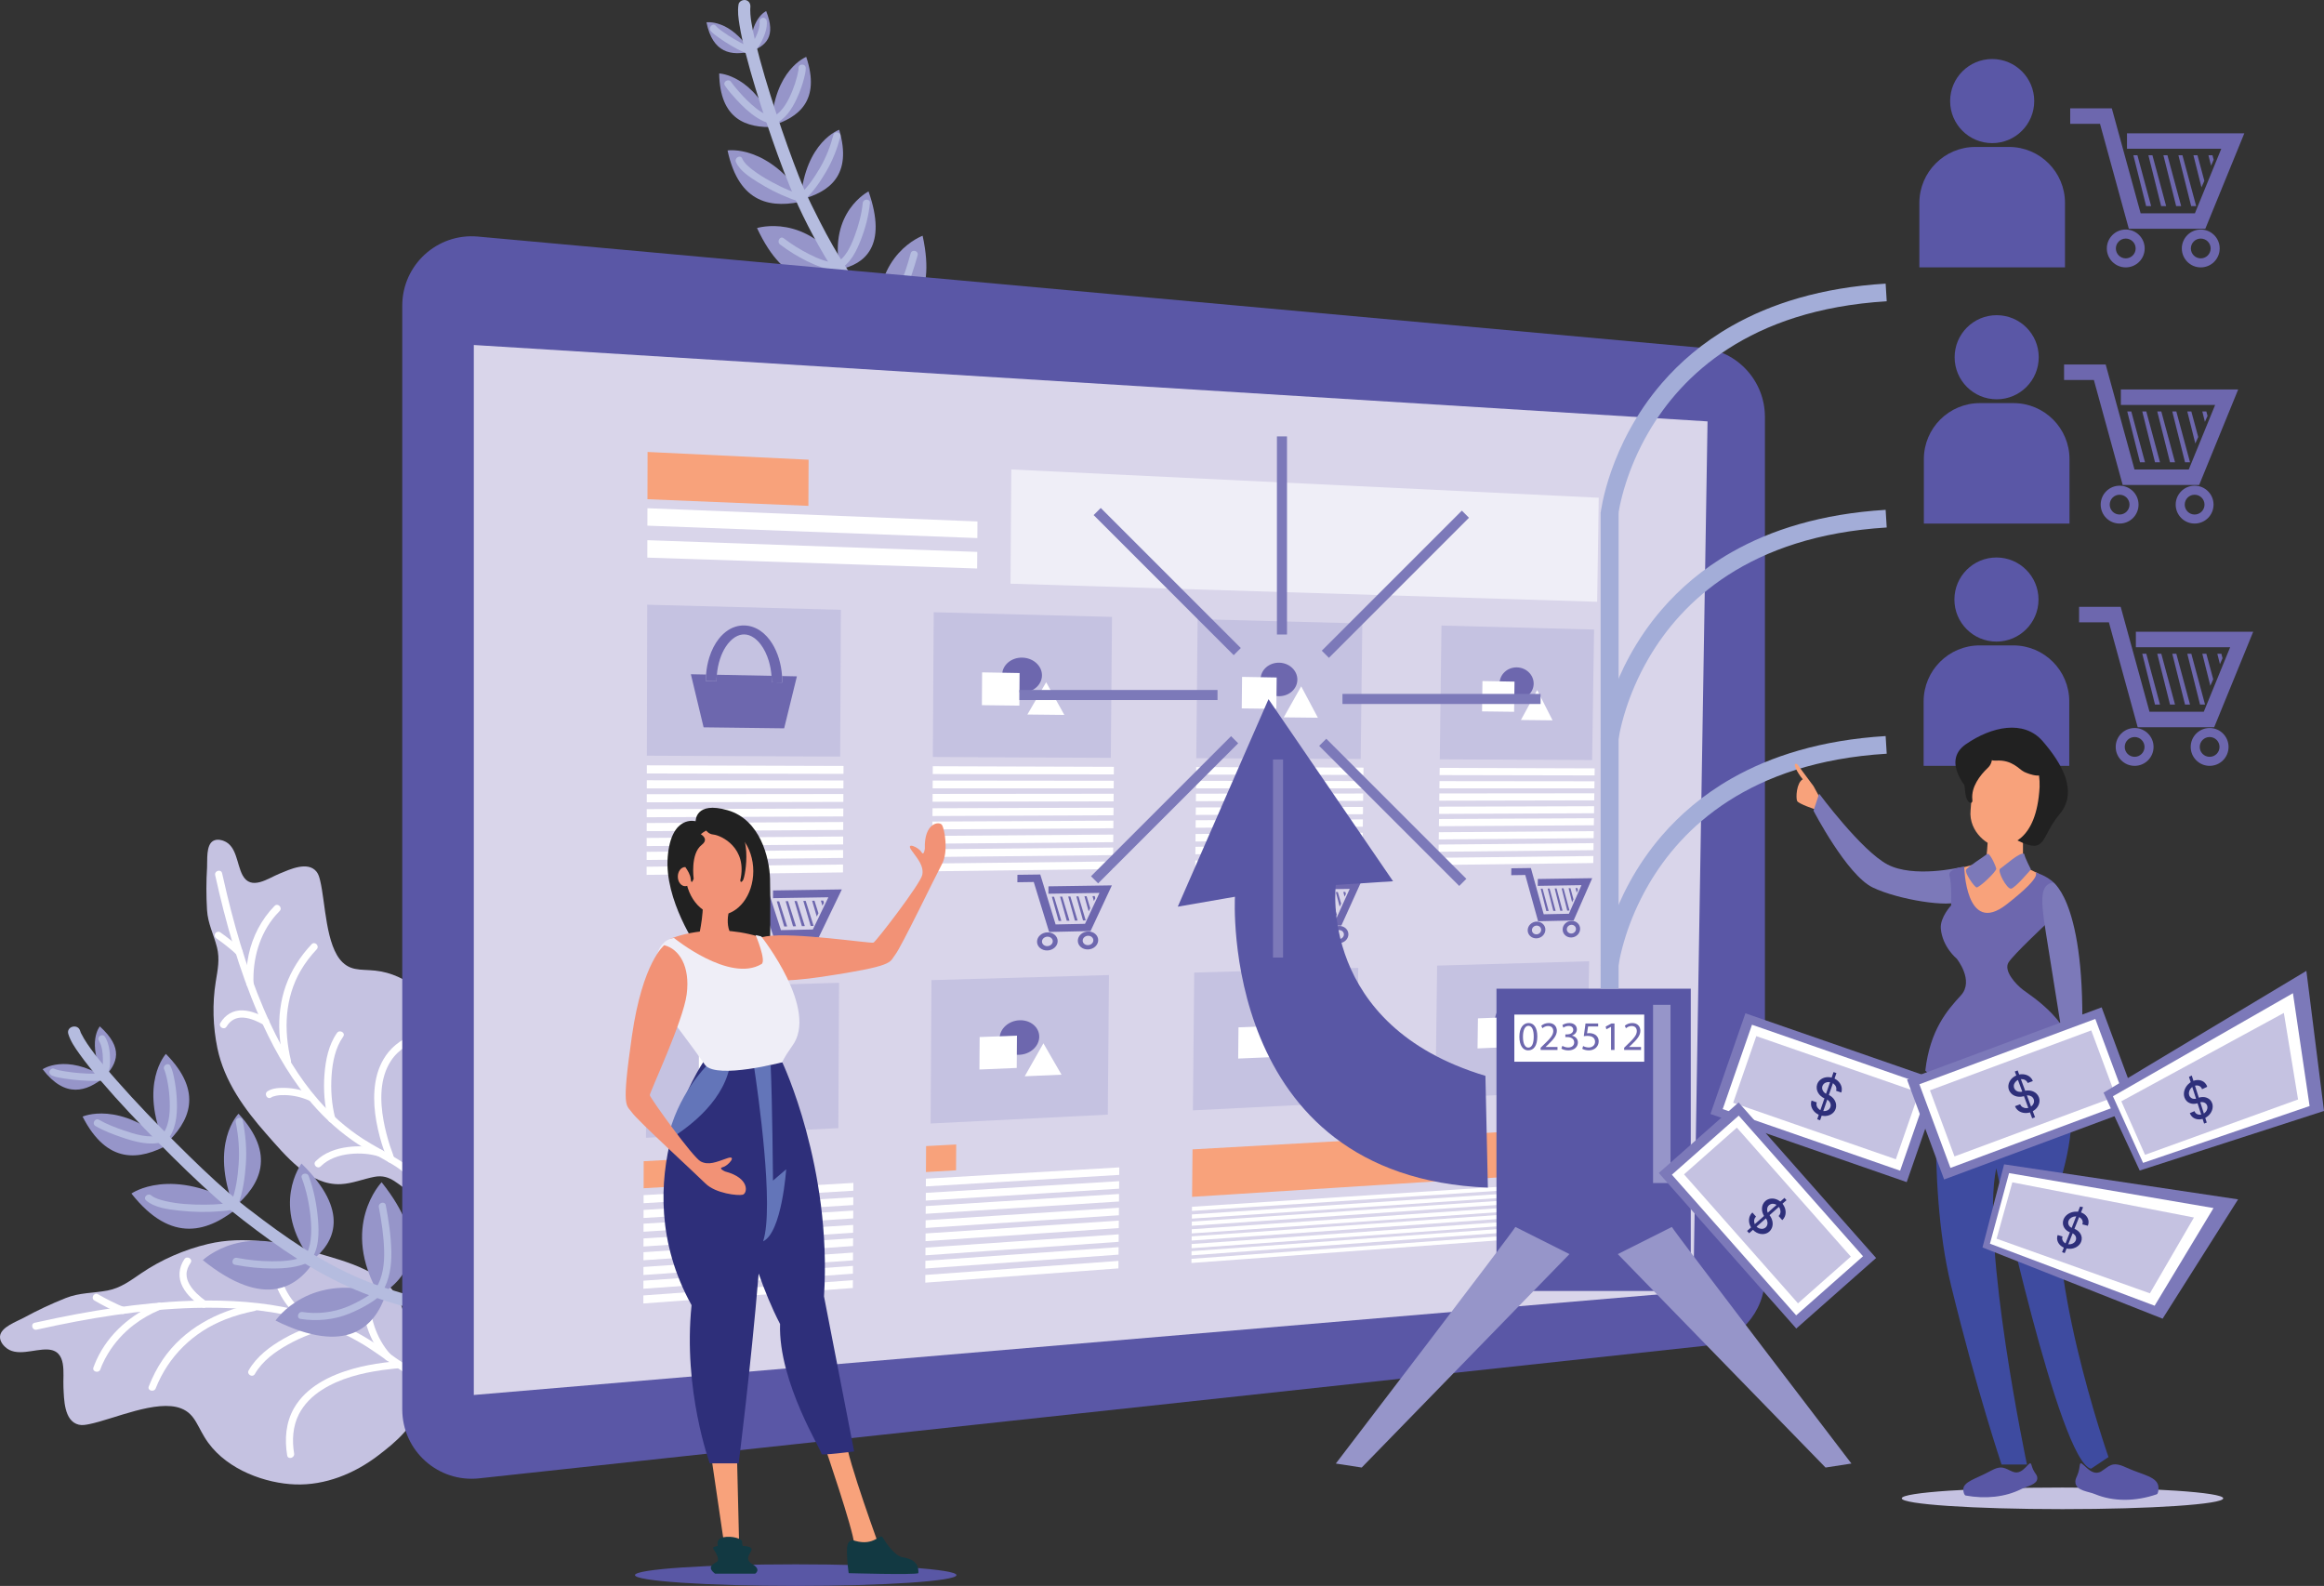 <svg version="1.1" id="Layer_1" xmlns="http://www.w3.org/2000/svg" xmlns:xlink="http://www.w3.org/1999/xlink" x="0px" y="0px"
	 viewBox="0 0 968.658 660.975" enable-background="new 0 0 968.658 660.975" xml:space="preserve">
<rect x="0" y="0" width="968.658" height="660.975" fill="#333333" stroke="none"/>
<g>
	<path fill="#C5C2E1" d="M174.473,584.737c-0.842,9.221-9.678,16.4-16.909,21.922c-9.893,7.552-22.059,12.46-34.512,12.021
		c-12.218-0.43-27.965-5.917-36.294-17.413c-4.563-6.299-5.076-11.884-11.353-14.297c-10.057-3.862-28.083,4.532-38.194,6.576
		c-1.439,0.29-2.936,0.569-4.338,0.243c-6.257-1.459-6.18-10.724-6.431-15.645c-0.291-5.715,1.704-15.256-6.534-15.693
		c-5.711-0.304-13.174,3.321-17.807-1.107c-0.467-0.447-2.279-2.18-2.088-4.417c0.329-3.849,6.943-6.109,9.806-7.673
		c5.694-3.11,11.581-5.874,17.611-8.267c5.842-2.318,11.37-1.973,17.392-3.121c5.486-1.045,9.525-4.125,14.031-7.193
		c8.361-5.691,18.029-9.878,27.857-12.212c15.136-3.596,30.709-0.538,44.959,3.642c12.854,3.771,29.837,7.915,35.267,21.078
		c2.01,4.873,2.208,10.237,3.489,15.315c1.918,7.604,8.444,8.224,14.033,12.503c2.223,1.702,4.855,4.212,1.122,6.259
		c-3.564,1.954-10.894,1.161-11.05,6.509C174.522,584.094,174.502,584.417,174.473,584.737"/>
	<path fill="#FFFFFF" d="M15.276,554.184c21.573-4.827,43.557-8.457,65.692-9.069c14.368-0.397,28.898,0.479,42.888,3.95
		c9.318,2.312,18.003,5.707,26.269,10.529c5.596,3.264,10.711,7.188,16.035,10.854c1.912,1.317,3.877,2.592,6.007,3.531
		c3.5,1.544,7.401,1.618,11.155,2.091c0.898,0.113,1.797,0.227,2.695,0.343c1.911,0.238,1.894-2.764,0-3
		c-2.604-0.331-5.206-0.659-7.81-0.987c-0.605-0.076-1.211-0.153-1.815-0.229c-0.195-0.024-0.391-0.047-0.586-0.073
		c-0.377-0.053,0.115,0.007,0.112,0.006c-0.464-0.158-0.947-0.257-1.412-0.421c-0.238-0.084-0.473-0.178-0.709-0.27
		c-0.351-0.137,0.307,0.141-0.049-0.02c-0.136-0.061-0.272-0.12-0.408-0.183c-0.491-0.226-0.973-0.471-1.448-0.729
		c-1.033-0.562-2.033-1.186-3.014-1.834c-5.186-3.429-10.051-7.296-15.359-10.546c-7.92-4.848-16.504-8.534-25.439-11.047
		c-13.369-3.765-27.37-5.064-41.221-5.052c-21.071,0.021-42.105,3.004-62.718,7.195c-3.228,0.656-6.448,1.348-9.663,2.067
		C12.595,551.712,13.392,554.605,15.276,554.184"/>
	<path fill="#FFFFFF" d="M65.903,543.011c-11.025,4.575-20.638,12.761-25.66,23.737c-0.475,1.038-0.892,2.097-1.291,3.165
		c-0.675,1.812,2.223,2.594,2.893,0.798c0.095-0.255,0.186-0.512,0.283-0.766c0.077-0.206,0.158-0.406,0.238-0.608
		c0.027-0.066,0.164-0.398,0.096-0.235c-0.063,0.15,0.11-0.256,0.146-0.336c0.69-1.561,1.481-3.074,2.361-4.536
		c2.807-4.661,6.523-8.777,10.842-12.086c3.323-2.547,7.023-4.636,10.889-6.24C68.458,545.174,67.687,542.27,65.903,543.011"/>
	<path fill="#FFFFFF" d="M105.302,543.488c-14.832,3.005-28.622,10.322-37.346,22.984c-2.435,3.536-4.369,7.365-5.943,11.353
		c-0.709,1.796,2.19,2.575,2.893,0.798c5.259-13.319,15.634-23.457,28.938-28.688c3.967-1.56,8.081-2.708,12.257-3.555
		C107.99,545.998,107.19,543.106,105.302,543.488"/>
	<path fill="#FFFFFF" d="M51.566,544.685c-0.437-0.156-0.871-0.323-1.301-0.499c0,0-0.427-0.178-0.199-0.081
		c-0.095-0.04-0.189-0.081-0.284-0.122c-0.243-0.105-0.486-0.213-0.727-0.322c-1.036-0.468-2.059-0.963-3.074-1.474
		c-1.727-0.87-3.437-1.779-5.111-2.749c-1.674-0.97-3.186,1.622-1.514,2.591c3.636,2.106,7.447,4.137,11.412,5.549
		c0.763,0.271,1.642-0.308,1.845-1.048C52.841,545.699,52.332,544.957,51.566,544.685"/>
	<path fill="#FFFFFF" d="M165.867,567.253c-0.155,0.032-0.574,0.08,0.055,0.001c-0.158,0.02-0.318,0.04-0.479,0.057
		c-0.466,0.049-0.932,0.097-1.398,0.145c-1.412,0.145-2.824,0.306-4.23,0.493c-4.256,0.566-8.482,1.354-12.618,2.514
		c-9.571,2.683-19.569,7.513-24.683,16.478c-3.42,5.997-3.931,12.933-2.818,19.637c0.315,1.9,3.207,1.094,2.893-0.798
		c-0.909-5.472-0.579-11.266,1.956-16.282c2.158-4.271,5.627-7.664,9.63-10.223c7.515-4.802,16.495-7.028,25.237-8.269
		c1.184-0.168,3.011-0.383,4.54-0.54c0.896-0.093,1.829-0.134,2.714-0.319C168.552,569.749,167.753,566.856,165.867,567.253"/>
	<path fill="#FFFFFF" d="M114.451,530.624c-0.434,2.798,0.765,5.716,1.979,8.174c1.852,3.743,4.525,7.117,7.658,9.866
		c1.446,1.27,3.576-0.845,2.121-2.121c-2.855-2.506-5.25-5.487-6.991-8.87c-0.626-1.215-1.154-2.475-1.518-3.794
		c-0.085-0.307-0.161-0.616-0.224-0.928c-0.022-0.109-0.116-0.735-0.084-0.444c-0.027-0.248-0.047-0.497-0.048-0.747
		c-0.001-0.144,0.069-0.794-0.001-0.338c0.123-0.8-0.203-1.613-1.048-1.845C115.584,529.382,114.575,529.819,114.451,530.624"/>
	<path fill="#FFFFFF" d="M76.856,524.786c-2.405,3.566-2.729,7.724-0.73,11.549c1.837,3.515,5.019,6.175,8.148,8.499
		c0.65,0.483,1.675,0.106,2.052-0.538c0.447-0.765,0.114-1.568-0.538-2.053c-2.594-1.926-5.206-4.146-6.831-6.982
		c-0.725-1.267-1.211-2.667-1.212-4.138c-0.001-1.78,0.723-3.37,1.702-4.822C80.529,524.695,77.931,523.192,76.856,524.786"/>
	<path fill="#FFFFFF" d="M152.682,537.388c-1.881,5.205-1.256,10.994,0.472,16.153c1.603,4.783,4.124,9.402,7.568,13.113
		c1.316,1.419,3.434-0.707,2.121-2.12c-3.084-3.323-5.36-7.508-6.797-11.791c-1.575-4.698-2.187-9.813-0.472-14.558
		C156.232,536.367,153.334,535.583,152.682,537.388"/>
	<path fill="#FFFFFF" d="M137.797,550.645c-6.826,1.271-13.488,3.862-19.522,7.277c-5.687,3.217-11.347,7.447-14.636,13.22
		c-0.957,1.68,1.634,3.193,2.59,1.514c3.102-5.442,8.517-9.332,13.887-12.327c5.737-3.2,12.012-5.588,18.479-6.791
		C140.491,553.185,139.688,550.293,137.797,550.645"/>
	<path fill="#C5C2E1" d="M179.229,483.689c7.283-4.259,9.792-14.325,11.553-22.428c2.408-11.082,1.757-23.019-3.419-33.126
		c-5.077-9.915-15.693-20.788-28.397-23.218c-6.964-1.332-11.771,0.405-16.187-3.843c-7.074-6.806-7.115-24.925-9.337-34.059
		c-0.315-1.3-0.664-2.643-1.476-3.674c-3.622-4.6-11.237-0.955-15.396,0.74c-4.828,1.969-11.931,7.303-15.476,0.674
		c-2.458-4.595-2.352-12.155-7.797-14.266c-0.549-0.213-2.68-1.039-4.452-0.016c-3.049,1.759-2.357,8.091-2.541,11.057
		c-0.365,5.901-0.371,11.828-0.015,17.729c0.345,5.716,2.768,10.144,4.147,15.558c1.258,4.931,0.278,9.454-0.512,14.358
		c-1.466,9.1-1.184,18.695,0.689,27.708c2.883,13.879,11.427,25.548,20.383,35.692c8.08,9.149,18.064,21.562,31.025,20.954
		c4.798-0.225,9.301-2.134,13.986-3.04c7.017-1.356,10.051,3.791,15.741,6.748c2.265,1.176,5.354,2.378,5.6-1.492
		c0.234-3.698-3.253-9.439,1.1-11.636C178.716,483.979,178.975,483.836,179.229,483.689"/>
	<path fill="#FFFFFF" d="M89.687,364.759c4.379,19.771,9.935,39.386,17.985,57.999c5.286,12.219,11.731,24.019,20.076,34.431
		c5.558,6.935,12.005,13.097,19.286,18.199c4.902,3.437,10.174,6.204,15.342,9.201c0.988,0.574,1.969,1.163,2.92,1.796
		c0.426,0.283,0.843,0.577,1.256,0.878c0.105,0.076,0.208,0.156,0.312,0.234c0.185,0.14-0.28-0.226-0.001,0.001
		c0.205,0.165,0.409,0.33,0.609,0.501c0.686,0.589,1.354,1.229,1.904,1.949c-0.444-0.581,0.092,0.197,0.176,0.332l0.976,1.542
		c0.825,1.306,1.65,2.611,2.474,3.917c0.43,0.677,0.857,1.354,1.285,2.031c1.028,1.628,3.626,0.125,2.59-1.514
		c-1.272-2.014-2.545-4.028-3.817-6.042c-0.731-1.157-1.407-2.31-2.361-3.3c-1.465-1.521-3.243-2.744-5.032-3.854
		c-4.734-2.94-9.743-5.4-14.421-8.444c-6.897-4.488-13.022-9.847-18.544-16.165c-8.19-9.373-14.568-20.237-19.85-31.469
		c-8.15-17.332-13.786-35.808-18.276-54.391c-0.693-2.87-1.356-5.748-1.995-8.632C92.163,362.077,89.27,362.875,89.687,364.759"/>
	<path fill="#FFFFFF" d="M105.677,409.995c-0.448-10.155,2.451-20.61,9.085-28.372c0.573-0.671,1.182-1.306,1.8-1.936
		c1.354-1.379-0.767-3.502-2.122-2.121c-5.465,5.568-9.175,12.738-10.8,20.36c-0.845,3.965-1.142,8.023-0.963,12.068
		C102.762,411.918,105.762,411.929,105.677,409.995"/>
	<path fill="#FFFFFF" d="M121.248,441.925c-3.05-12.591-2.551-25.973,4.066-37.382c1.87-3.226,4.135-6.174,6.69-8.884
		c1.323-1.404-0.794-3.53-2.121-2.121c-4.71,4.995-8.449,10.801-10.759,17.28c-2.237,6.275-3.03,13.033-2.649,19.67
		c0.237,4.126,0.907,8.221,1.88,12.233C118.809,444.598,121.703,443.804,121.248,441.925"/>
	<path fill="#FFFFFF" d="M100.77,395.799c-1.388-1.402-2.928-2.656-4.476-3.874c-1.488-1.171-3.002-2.313-4.556-3.396
		c-0.646-0.449-1.694-0.14-2.052,0.539c-0.405,0.765-0.152,1.572,0.538,2.052c0.636,0.441,1.263,0.896,1.886,1.356
		c0.395,0.292,0.787,0.587,1.178,0.885c0.103,0.078,0.204,0.156,0.307,0.234c0.222,0.17-0.08-0.063,0.057,0.044
		c0.209,0.162,0.418,0.325,0.625,0.488c1.513,1.193,3.016,2.421,4.371,3.792c0.553,0.56,1.576,0.595,2.122,0
		C101.322,397.318,101.359,396.396,100.77,395.799"/>
	<path fill="#FFFFFF" d="M164.267,482.717c-0.415-1.754-1.189-3.462-1.737-5.178c-1.104-3.461-2.027-6.983-2.673-10.56
		c-1.486-8.231-1.646-17.631,3.117-24.885c3.168-4.826,8.275-7.721,13.73-9.256c1.856-0.522,1.067-3.418-0.797-2.894
		c-5.309,1.494-10.39,4.169-13.935,8.487c-2.996,3.65-4.783,8.088-5.515,12.734c-1.351,8.586,0.227,17.44,2.715,25.678
		c0.671,2.222,1.667,4.413,2.201,6.669C161.82,485.392,164.712,484.597,164.267,482.717"/>
	<path fill="#FFFFFF" d="M113.019,457.409c0.153-0.102,0.311-0.19,0.475-0.274c0.268-0.137-0.006-0.019,0.303-0.121
		c0.466-0.153,0.938-0.276,1.419-0.369c1.228-0.234,2.497-0.265,3.743-0.229c3.355,0.098,6.728,0.877,9.805,2.219
		c0.742,0.323,1.609,0.219,2.053-0.539c0.371-0.635,0.208-1.727-0.538-2.052c-3.584-1.563-7.401-2.514-11.319-2.628
		c-2.391-0.068-5.384,0.026-7.453,1.403C109.905,455.884,111.406,458.482,113.019,457.409"/>
	<path fill="#FFFFFF" d="M94.446,427.842c1.599-2.678,4.034-3.959,7.139-3.711c2.937,0.234,5.761,1.594,8.317,2.97
		c1.7,0.916,3.217-1.673,1.515-2.59c-3.16-1.702-6.609-3.243-10.248-3.406c-3.982-0.18-7.295,1.843-9.313,5.223
		C90.863,427.989,93.456,429.499,94.446,427.842"/>
	<path fill="#FFFFFF" d="M133.681,486.109c3.196-3.193,7.714-4.682,12.13-5.144c4.104-0.431,8.372-0.167,12.316,1.097
		c1.843,0.591,2.632-2.305,0.798-2.891c-4.389-1.408-9.23-1.692-13.786-1.129c-4.992,0.617-9.956,2.325-13.579,5.945
		C130.193,485.354,132.313,487.477,133.681,486.109"/>
	<path fill="#FFFFFF" d="M139.713,465.974c-1.5-5.783-1.92-11.863-1.5-17.815c0.393-5.574,1.561-11.487,4.837-16.133
		c1.114-1.581-1.485-3.081-2.591-1.514c-3.505,4.971-4.759,11.32-5.219,17.277c-0.489,6.322-0.015,12.836,1.579,18.982
		C137.305,468.639,140.199,467.847,139.713,465.974"/>
	<path fill="#9695C9" d="M54.774,497.445c0,0,16.575-11.835,45.276,5.14C87.066,513.531,71.538,518.719,54.774,497.445"/>
	<path fill="#9695C9" d="M99.417,464.174c0,0-12.303,12.415-1.865,39.063C108.609,493.739,115.136,481.297,99.417,464.174"/>
	<path fill="#9695C9" d="M34.423,465.38c0,0,15.418-6.984,36.093,11.471C58.169,483.689,44.672,485.422,34.423,465.38"/>
	<path fill="#9695C9" d="M69.14,439.248c0,0-11.468,12.449-0.427,37.869C79.078,467.537,84.957,455.265,69.14,439.248"/>
	<path fill="#9695C9" d="M17.767,445.637c0,0,9.535-6.626,25.773,3.261C36.059,455.043,27.167,457.887,17.767,445.637"/>
	<path fill="#9695C9" d="M41.608,427.779c0,0-5.65,6.568,1.722,21.295C49.171,443.056,51.51,436.772,41.608,427.779"/>
	<path fill="#9695C9" d="M84.537,525.206c0,0,18.441-17.674,47.144-0.699C124.345,536.713,110.316,545.888,84.537,525.206"/>
	<path fill="#9695C9" d="M125.67,484.943c0,0-13.259,17.62,4.231,40.482C139.615,517.888,146.042,504.923,125.67,484.943"/>
	<path fill="#9695C9" d="M114.851,550.387c0,0,14.215-21.223,45.894-10.81C156.203,553.075,144.472,565.048,114.851,550.387"/>
	<path fill="#9695C9" d="M159.064,492.734c0,0-17.748,18.371-0.89,47.141C170.411,532.59,179.641,518.598,159.064,492.734"/>
	<path fill="#B5BCDF" d="M28.477,430.962c0.911,2.974,2.772,5.665,4.555,8.173c2.799,3.937,5.873,7.682,9.01,11.352
		c7.768,9.088,16.033,17.758,24.445,26.248c7.627,7.696,15.392,15.287,23.493,22.486c3.73,3.315,7.627,6.401,11.576,9.455
		c7.29,5.639,14.725,11.101,22.501,16.058c7.714,4.913,15.757,9.309,24.188,12.87c8.997,3.8,18.373,6.501,27.823,8.913
		c2.319,0.593,4.642,1.17,6.965,1.748c3.186,0.791,4.544-4.126,1.355-4.918c-9.36-2.327-18.743-4.66-27.827-7.932
		c-8.45-3.044-16.517-7.033-24.245-11.596c-7.809-4.609-15.266-9.791-22.52-15.226c-4.813-3.604-9.622-7.248-14.17-11.187
		c-7.668-6.642-14.962-13.732-22.149-20.887c-8.527-8.488-16.888-17.166-24.841-26.197c-1.735-1.97-3.449-3.959-5.128-5.978
		c-0.77-0.926-1.534-1.858-2.287-2.799c-0.357-0.445-0.712-0.893-1.064-1.342c-0.16-0.204-0.319-0.408-0.478-0.612
		c0.324,0.417-0.251-0.329-0.326-0.428c-2.063-2.713-4.069-5.503-5.585-8.564c-0.062-0.123-0.108-0.255-0.172-0.377
		c-0.069-0.135,0.231,0.631,0.064,0.146c-0.088-0.255-0.188-0.505-0.268-0.761C32.435,426.478,27.51,427.812,28.477,430.962"/>
	<path fill="#B5BCDF" d="M156.574,537.431c-1.313,1.541-3.119,2.646-4.84,3.67c-2.24,1.332-4.585,2.524-6.996,3.518
		c-5.807,2.384-12.458,3.167-18.659,2.2c-1.889-0.295-2.702,2.596-0.798,2.893c6.732,1.05,13.925,0.386,20.254-2.202
		c2.657-1.087,5.246-2.349,7.713-3.818c1.922-1.144,3.982-2.419,5.447-4.139C159.94,538.09,157.828,535.958,156.574,537.431"/>
	<path fill="#B5BCDF" d="M157.908,503.134c1.126,5.938,2.037,11.994,2.204,18.044c0.151,5.491-0.504,11.078-3.435,15.839
		c-1.015,1.648,1.579,3.157,2.591,1.514c3.12-5.07,3.972-11.065,3.854-16.93c-0.13-6.45-1.121-12.937-2.321-19.265
		C160.441,500.441,157.549,501.243,157.908,503.134"/>
	<path fill="#B5BCDF" d="M127.282,523.432c-4.271,2.032-9.363,2.274-14.012,2.25c-4.861-0.026-9.735-0.514-14.51-1.439
		c-1.884-0.366-2.691,2.524-0.796,2.893c5.153,1,10.432,1.546,15.683,1.548c5.102,0.001,10.482-0.439,15.148-2.66
		C130.539,525.193,129.018,522.605,127.282,523.432"/>
	<path fill="#B5BCDF" d="M125.776,490.949c1.962,5.213,3.136,10.85,3.68,16.382c0.304,3.095,0.421,6.258,0.032,9.351
		c-0.303,2.415-0.933,5.062-2.51,6.985c-1.215,1.48,0.896,3.615,2.121,2.121c3.947-4.813,3.932-11.92,3.417-17.802
		c-0.526-6.019-1.716-12.167-3.848-17.835C127.995,488.361,125.094,489.138,125.776,490.949"/>
	<path fill="#B5BCDF" d="M98.272,467.756c1.167,5.863,1.619,11.579,1.193,17.545c-0.386,5.4-1.179,10.955-3.12,16.036
		c-0.689,1.806,2.209,2.586,2.893,0.798c2.033-5.322,2.823-11.18,3.228-16.834c0.445-6.231-0.082-12.221-1.301-18.342
		C100.788,465.068,97.895,465.867,98.272,467.756"/>
	<path fill="#B5BCDF" d="M60.922,500.349c3.703,3.104,9.331,3.713,13.946,4.218c5.635,0.615,11.391,0.726,17.041,0.249
		c1.988-0.168,4.18-0.292,6.057-1.034c1.775-0.701,1.002-3.604-0.797-2.893c-1.386,0.548-2.924,0.699-4.366,0.845
		c-2.453,0.246-4.923,0.337-7.388,0.35c-5.461,0.027-11.046-0.245-16.383-1.475c-2.013-0.464-4.518-1.147-5.989-2.381
		C61.572,496.995,59.44,499.106,60.922,500.349"/>
	<path fill="#B5BCDF" d="M68.456,445.793c0.145,0.288,0.344,0.856,0.536,1.506c0.265,0.897,0.479,1.809,0.671,2.724
		c0.509,2.438,0.832,4.913,0.987,7.397c0.311,4.96,0.257,10.779-2.638,15.052c-1.086,1.603,1.513,3.105,2.591,1.515
		c3.181-4.696,3.39-11.101,3.047-16.566c-0.17-2.708-0.522-5.417-1.069-8.073c-0.354-1.712-0.747-3.492-1.534-5.067
		C70.182,442.552,67.593,444.069,68.456,445.793"/>
	<path fill="#B5BCDF" d="M39.791,469.307c3.474,2.021,7.419,3.501,11.208,4.787c5.193,1.761,11.515,3.544,16.945,1.815
		c1.833-0.583,1.049-3.48-0.798-2.893c-4.995,1.59-10.887-0.28-15.636-1.914c-3.454-1.188-7.034-2.541-10.205-4.386
		C39.633,465.743,38.121,468.336,39.791,469.307"/>
	<path fill="#B5BCDF" d="M41.211,433.692c1.349,2.28,1.607,4.933,1.668,7.531c0.048,2.067,0.104,4.573-1.475,6.142
		c-1.371,1.363,0.75,3.484,2.121,2.121c2.117-2.104,2.41-5.163,2.359-7.998c-0.057-3.209-0.418-6.497-2.083-9.311
		C42.819,430.518,40.225,432.025,41.211,433.692"/>
	<path fill="#B5BCDF" d="M21.701,448.297c1.541,0.648,3.265,0.911,4.904,1.174c2.366,0.379,4.751,0.646,7.14,0.821
		c2.234,0.164,4.485,0.265,6.725,0.169c1.522-0.064,3.276-0.119,4.64-0.886c1.683-0.946,0.173-3.539-1.514-2.59
		c-0.308,0.173,0.05,0.002-0.048,0.036c-0.133,0.046-0.266,0.089-0.402,0.125c-0.279,0.074-0.566,0.129-0.852,0.172
		c-0.518,0.078-1.524,0.136-2.252,0.158c-2.187,0.066-4.381-0.037-6.561-0.202c-2.149-0.165-4.295-0.398-6.421-0.753
		c-1.526-0.254-3.126-0.514-4.561-1.117c-0.753-0.316-1.643,0.341-1.845,1.048C20.406,447.314,20.958,447.985,21.701,448.297"/>
	<path fill="#9695C9" d="M303.251,62.706c0,0,17.082-2.806,32.602,20.912C321.842,87.094,308.052,85.222,303.251,62.706"/>
	<path fill="#9695C9" d="M349.786,54.085c0,0-14.042,4.852-16.082,29.091C345.7,80.084,355.347,73.043,349.786,54.085"/>
	<path fill="#9695C9" d="M299.764,30.613c0,0,14.381,0.459,23.222,22.294C311.002,53.488,300.059,49.745,299.764,30.613"/>
	<path fill="#9695C9" d="M336.049,23.712c0,0-13.419,5.191-14.538,28.721C333.011,49.018,342.1,41.864,336.049,23.712"/>
	<path fill="#9695C9" d="M294.47,9.305c0,0,9.759-1.475,18.434,12.159C304.891,23.344,297.043,22.176,294.47,9.305"/>
	<path fill="#9695C9" d="M319.356,4.633c0,0-6.774,2.889-6.68,16.887C319.39,19.122,323.533,15.208,319.356,4.633"/>
	<path fill="#9695C9" d="M315.531,95.048c0,0,20.698-6.558,36.217,17.16C341.573,118.765,327.429,120.497,315.531,95.048"/>
	<path fill="#9695C9" d="M362.013,79.779c0,0-16.727,8.461-11.966,32.463C360.285,110.137,370.05,102.661,362.013,79.779"/>
	<path fill="#9695C9" d="M329.2,125.629c0,0,18.807-10.851,39.059,8.979C359.729,143.198,346.289,147.927,329.2,125.629"/>
	<path fill="#9695C9" d="M384.556,98.253c0,0-20.431,7.35-18.37,35.619C378.252,132.908,390.543,125.702,384.556,98.253"/>
	<path fill="#B5BCDF" d="M307.817,1.86c-0.457,2.854-0.039,5.743,0.413,8.573c0.63,3.949,1.554,7.852,2.544,11.724
		c2.529,9.896,5.597,19.659,8.846,29.339c2.936,8.743,6.015,17.459,9.507,25.998c4.592,11.228,10.252,22.179,16.576,32.521
		c4.063,6.642,8.58,13.026,13.687,18.909c5.344,6.158,11.405,11.626,17.594,16.916c1.545,1.321,3.098,2.631,4.649,3.942
		c1.053,0.888,2.576,1.032,3.607,0c0.911-0.911,1.056-2.714,0-3.606c-6.146-5.188-12.308-10.388-17.923-16.159
		c-5.288-5.436-9.955-11.406-14.132-17.73c-4.229-6.403-7.976-13.113-11.467-19.942c-2.442-4.778-4.854-9.591-6.975-14.523
		c-0.203-0.47,0.032,0.08-0.029-0.066c-0.073-0.175-0.146-0.35-0.219-0.524c-0.178-0.427-0.354-0.854-0.529-1.282
		c-0.349-0.857-0.692-1.717-1.033-2.579c-0.75-1.901-1.48-3.81-2.197-5.724c-1.682-4.489-3.292-9.004-4.85-13.537
		c-3.336-9.708-6.471-19.5-9.164-29.407c-1.119-4.112-2.168-8.25-2.997-12.431c-0.175-0.872-0.337-1.747-0.484-2.625
		c-0.063-0.374-0.123-0.75-0.18-1.125c-0.026-0.181-0.052-0.362-0.079-0.542c-0.09-0.608,0.043,0.405-0.024-0.191
		c-0.14-1.242-0.272-2.488-0.252-3.74c0.004-0.252,0.018-0.502,0.031-0.752c0.007-0.106,0.027-0.212,0.029-0.318
		c0.008-0.491-0.086,0.58-0.031,0.237c0.217-1.358-0.351-2.744-1.781-3.137C309.739-0.255,308.036,0.492,307.817,1.86"/>
	<path fill="#B5BCDF" d="M365.537,131.319c-1.532,0.658-3.438,0.763-5.084,0.876c-2.305,0.158-4.629,0.156-6.932-0.027
		c-5.153-0.41-10.295-2.433-14.509-5.388c-1.584-1.11-3.085,1.489-1.514,2.59c4.659,3.267,10.346,5.347,16.022,5.798
		c2.466,0.195,4.959,0.189,7.425-0.01c2.076-0.168,4.179-0.422,6.104-1.249C368.82,133.15,367.293,130.565,365.537,131.319"/>
	<path fill="#B5BCDF" d="M379.579,105.59c-1.398,5.048-2.984,10.147-5.209,14.9c-1.907,4.077-4.433,7.965-8.306,10.408
		c-1.629,1.027-0.127,3.624,1.514,2.59c4.196-2.646,7.104-6.713,9.217-11.133c2.432-5.087,4.175-10.543,5.677-15.968
		C382.988,104.524,380.094,103.729,379.579,105.59"/>
	<path fill="#B5BCDF" d="M348.888,109.509c-4.052-0.058-8.04-1.761-11.604-3.555c-3.733-1.879-7.302-4.119-10.633-6.644
		c-1.538-1.167-3.035,1.437-1.514,2.59c3.519,2.668,7.303,5.026,11.271,6.962c3.87,1.888,8.112,3.585,12.479,3.647
		C350.819,112.536,350.82,109.536,348.888,109.509"/>
	<path fill="#B5BCDF" d="M359.592,84.638c-0.459,4.676-1.739,9.378-3.385,13.767c-1.546,4.121-3.812,9.362-8.077,11.31
		c-1.754,0.8-0.23,3.387,1.515,2.59c4.806-2.194,7.426-7.878,9.23-12.514c1.876-4.825,3.211-9.993,3.717-15.153
		C362.781,82.718,359.779,82.73,359.592,84.638"/>
	<path fill="#B5BCDF" d="M347.374,56.228c-1.302,4.872-3.051,9.363-5.591,13.724c-2.325,3.992-4.997,7.946-8.396,11.11
		c-1.416,1.318,0.709,3.437,2.122,2.121c3.571-3.325,6.419-7.52,8.864-11.717c2.663-4.572,4.528-9.334,5.893-14.441
		C350.765,55.158,347.873,54.362,347.374,56.228"/>
	<path fill="#B5BCDF" d="M306.761,67.574c1.644,3.693,5.89,6.33,9.163,8.392c4.133,2.603,8.545,4.843,13.096,6.619
		c1.612,0.63,3.293,1.266,5.033,1.411c1.924,0.161,1.913-2.84,0-3c-0.43-0.036,0.131,0.036-0.17-0.022
		c-0.183-0.034-0.364-0.073-0.546-0.116c-0.442-0.104-0.879-0.235-1.312-0.373c-1.053-0.336-2.086-0.732-3.107-1.153
		c-2.636-1.086-5.2-2.36-7.696-3.734c-2.611-1.436-5.192-2.994-7.552-4.821c-1.648-1.277-3.452-2.769-4.318-4.717
		C308.569,64.3,305.983,65.824,306.761,67.574"/>
	<path fill="#B5BCDF" d="M332.842,28.356c0.005,0.739-0.027,0.744-0.135,1.353c-0.134,0.759-0.307,1.512-0.498,2.258
		c-0.533,2.075-1.216,4.118-2.033,6.097c-1.57,3.805-3.796,8.216-7.51,10.332c-1.679,0.955-0.168,3.548,1.514,2.59
		c4.266-2.429,6.827-7.22,8.666-11.589c0.894-2.123,1.651-4.304,2.229-6.534c0.375-1.445,0.777-3.003,0.767-4.507
		C335.83,26.426,332.83,26.422,332.842,28.356"/>
	<path fill="#B5BCDF" d="M302.153,35.676c1.319,1.99,2.963,3.83,4.562,5.593c2.651,2.921,5.563,5.729,8.908,7.846
		c1.694,1.074,3.592,2.006,5.594,2.303c0.801,0.118,1.613-0.2,1.846-1.048c0.194-0.707-0.241-1.726-1.047-1.845
		c-3.372-0.5-6.309-2.796-8.788-4.998c-2.541-2.258-4.856-4.777-6.995-7.417c-0.216-0.266-0.43-0.535-0.641-0.803
		c-0.039-0.048-0.075-0.096-0.112-0.144c-0.138-0.174,0.151,0.198,0.026,0.034c-0.072-0.093-0.145-0.188-0.216-0.282
		c-0.187-0.247-0.375-0.494-0.547-0.753C303.68,32.56,301.082,34.061,302.153,35.676"/>
	<path fill="#B5BCDF" d="M316.606,8.902c0.178,2.285-0.617,4.439-1.576,6.477c-0.409,0.872-0.85,1.756-1.435,2.526
		c-0.431,0.565-1.122,1.145-1.733,1.35c-0.769,0.256-1.271,1.034-1.048,1.845c0.206,0.75,1.073,1.305,1.846,1.047
		c2.402-0.803,3.833-2.887,4.879-5.08c1.213-2.544,2.291-5.292,2.067-8.165c-0.062-0.808-0.646-1.5-1.5-1.5
		C317.343,7.402,316.542,8.09,316.606,8.902"/>
	<path fill="#B5BCDF" d="M296.259,12.917c0.968,1.118,2.248,2.002,3.441,2.855c1.615,1.153,3.291,2.219,5.002,3.223
		c1.64,0.963,3.315,1.883,5.057,2.651c1.202,0.53,2.639,1.231,3.995,1.152c1.92-0.112,1.933-3.112,0-3
		c-0.097,0.006-0.189,0.003-0.286-0.001c-0.229-0.008,0.378,0.103-0.03-0.007c-0.242-0.066-0.484-0.116-0.724-0.19
		c-0.748-0.232-1.155-0.413-1.729-0.674c-1.696-0.77-3.334-1.674-4.938-2.621c-1.626-0.96-3.224-1.977-4.763-3.073
		c-1.045-0.744-1.985-1.376-2.904-2.436C297.113,9.334,295,11.464,296.259,12.917"/>
	<path fill="#5A57A6" d="M709.822,560.985l-510.134,55.161c-17.1,1.849-32.022-11.548-32.022-28.747V127.394
		c0-17.003,14.599-30.335,31.531-28.796l510.134,46.369c14.894,1.353,26.297,13.841,26.297,28.795v358.477
		C735.627,547.004,724.501,559.397,709.822,560.985"/>
	<polygon fill="#D9D5EA" points="705.792,538.241 197.484,581.396 197.484,143.791 711.717,175.628 	"/>
	<polygon fill="#FFFFFF" points="355.678,496.269 268.251,501.471 268.259,498.111 355.695,493.01 	"/>
	<polygon fill="#FFFFFF" points="355.648,502.241 268.238,507.627 268.246,504.27 355.665,498.984 	"/>
	<polygon fill="#FFFFFF" points="355.62,507.806 268.223,513.362 268.232,510.006 355.636,504.549 	"/>
	<polygon fill="#FFFFFF" points="355.589,513.773 268.21,519.515 268.218,516.159 355.606,510.519 	"/>
	<polygon fill="#FFFFFF" points="355.561,519.333 268.198,525.245 268.206,521.891 355.578,516.079 	"/>
	<polygon fill="#FFFFFF" points="355.531,525.297 268.184,531.392 268.191,528.039 355.547,522.044 	"/>
	<polygon fill="#FFFFFF" points="355.502,530.853 268.17,537.118 268.178,533.767 355.519,527.601 	"/>
	<polygon fill="#FFFFFF" points="355.472,536.812 268.157,543.261 268.164,539.91 355.489,533.562 	"/>
	<polygon fill="#FFFFFF" points="407.366,224.253 269.841,219.087 269.858,211.82 407.412,217.331 	"/>
	<polygon fill="#FFFFFF" points="407.281,236.936 269.81,232.401 269.827,225.141 407.327,230.019 	"/>
	<polygon fill="#FFFFFF" points="351.57,322.533 269.603,322.365 269.611,318.969 351.586,319.232 	"/>
	<polygon fill="#FFFFFF" points="351.541,328.584 269.589,328.591 269.597,325.195 351.556,325.284 	"/>
	<polygon fill="#FFFFFF" points="351.512,334.22 269.576,334.39 269.583,330.996 351.529,330.921 	"/>
	<polygon fill="#FFFFFF" points="351.483,340.265 269.561,340.611 269.569,337.218 351.5,336.968 	"/>
	<polygon fill="#FFFFFF" points="351.456,345.896 269.548,346.405 269.556,343.014 351.471,342.601 	"/>
	<polygon fill="#FFFFFF" points="351.425,351.938 269.533,352.623 269.542,349.231 351.442,348.643 	"/>
	<polygon fill="#FFFFFF" points="351.398,357.565 269.52,358.412 269.528,355.022 351.414,354.271 	"/>
	<polygon fill="#FFFFFF" points="351.368,363.602 269.506,364.623 269.513,361.235 351.384,360.31 	"/>
	<polygon fill="#F8A27B" points="337.03,191.596 269.912,188.366 269.867,208.062 336.945,210.836 	"/>
	<polygon fill="#EFEEF7" points="666.36,207.446 421.527,195.663 421.187,243.269 665.713,250.813 	"/>
	<polygon fill="#F8A27B" points="281.92,483.235 268.292,483.964 268.266,495.229 281.89,494.448 	"/>
	<polygon fill="#FFFFFF" points="466.5,489.675 385.902,494.471 385.921,491.246 466.527,486.544 	"/>
	<polygon fill="#FFFFFF" points="466.451,495.415 385.867,500.38 385.886,497.157 466.478,492.284 	"/>
	<polygon fill="#FFFFFF" points="466.405,500.761 385.833,505.884 385.853,502.662 466.431,497.632 	"/>
	<polygon fill="#FFFFFF" points="466.355,506.496 385.796,511.789 385.817,508.568 466.382,503.368 	"/>
	<polygon fill="#FFFFFF" points="466.309,511.839 385.764,517.289 385.784,514.069 466.335,508.712 	"/>
	<polygon fill="#FFFFFF" points="466.259,517.57 385.729,523.189 385.749,519.972 466.287,514.444 	"/>
	<polygon fill="#FFFFFF" points="466.213,522.909 385.695,528.686 385.714,525.469 466.241,519.784 	"/>
	<polygon fill="#FFFFFF" points="466.164,528.637 385.66,534.582 385.679,531.365 466.191,525.513 	"/>
	<polygon fill="#F8A27B" points="398.555,476.997 386.003,477.668 385.939,488.48 398.485,487.761 	"/>
	<polygon fill="#FFFFFF" points="663.702,493.715 496.806,504.692 496.824,502.949 663.726,492.08 	"/>
	<polygon fill="#FFFFFF" points="663.657,496.712 496.776,507.887 496.793,506.145 663.681,495.077 	"/>
	<polygon fill="#FFFFFF" points="663.615,499.504 496.748,510.863 496.763,509.121 663.638,497.87 	"/>
	<polygon fill="#FFFFFF" points="663.57,502.5 496.716,514.057 496.734,512.314 663.593,500.866 	"/>
	<polygon fill="#FFFFFF" points="663.529,505.291 496.688,517.031 496.706,515.29 663.552,503.657 	"/>
	<polygon fill="#FFFFFF" points="663.484,508.285 496.658,520.223 496.673,518.482 663.507,506.652 	"/>
	<polygon fill="#FFFFFF" points="663.442,511.075 496.63,523.197 496.646,521.457 663.466,509.442 	"/>
	<polygon fill="#FFFFFF" points="663.397,514.069 496.598,526.389 496.616,524.648 663.421,512.437 	"/>
	<polygon fill="#F8A27B" points="664.062,469.65 497.053,479.038 496.864,498.824 663.784,488.211 	"/>
	<polygon fill="#6D67AE" points="308.13,369.357 315.541,369.252 322.583,390.939 341.324,390.528 350.886,370.692 322.209,371.122 
		322.197,374.339 345.282,373.967 338.804,387.389 325.505,387.666 318.478,365.987 308.142,366.124 	"/>
	<path fill="#6D67AE" d="M343.702,394.528l-1.098,0.025c-0.003,0.565-0.272,1.075-0.712,1.458c-0.44,0.381-1.036,0.621-1.705,0.638
		c-0.67,0.016-1.264-0.196-1.702-0.557c-0.437-0.362-0.702-0.86-0.7-1.427c0.003-0.566,0.273-1.076,0.713-1.459
		c0.442-0.381,1.039-0.621,1.708-0.637c0.669-0.015,1.263,0.198,1.7,0.559c0.436,0.361,0.7,0.859,0.698,1.425L343.702,394.528
		l1.097-0.025c0.006-1.073-0.506-2.041-1.333-2.725c-0.825-0.686-1.982-1.099-3.251-1.07c-1.271,0.027-2.434,0.492-3.27,1.217
		c-0.838,0.722-1.361,1.717-1.366,2.793s0.511,2.046,1.342,2.729c0.829,0.686,1.988,1.096,3.258,1.063
		c1.269-0.031,2.429-0.498,3.261-1.222c0.834-0.722,1.355-1.714,1.359-2.786L343.702,394.528z"/>
	<path fill="#6D67AE" d="M325.36,394.956l-1.111,0.026c-0.003,0.569-0.275,1.082-0.72,1.467c-0.446,0.384-1.05,0.626-1.729,0.643
		c-0.677,0.016-1.279-0.197-1.724-0.56c-0.442-0.364-0.712-0.865-0.711-1.436c0.003-0.57,0.276-1.084,0.723-1.47
		c0.447-0.383,1.052-0.625,1.729-0.641c0.677-0.015,1.279,0.198,1.723,0.563c0.44,0.363,0.709,0.864,0.708,1.434L325.36,394.956
		l1.111-0.025c0.005-1.08-0.514-2.054-1.353-2.742c-0.837-0.689-2.008-1.105-3.294-1.076c-1.286,0.027-2.464,0.495-3.311,1.225
		c-0.849,0.728-1.38,1.729-1.382,2.812c-0.005,1.083,0.518,2.06,1.36,2.746c0.841,0.69,2.015,1.104,3.301,1.071
		c1.285-0.031,2.46-0.502,3.303-1.23c0.844-0.727,1.37-1.726,1.375-2.805L325.36,394.956z"/>
	<polygon fill="#6D67AE" points="323.769,375.664 326.864,386.145 328.093,386.12 324.763,375.647 	"/>
	<polygon fill="#6D67AE" points="327.465,375.604 330.551,386.07 331.777,386.045 328.458,375.587 	"/>
	<polygon fill="#6D67AE" points="331.153,375.542 334.229,385.995 335.452,385.971 332.141,375.525 	"/>
	<polygon fill="#6D67AE" points="334.83,375.481 337.896,385.92 339.117,385.896 335.816,375.465 	"/>
	<polygon fill="#6D67AE" points="339.482,375.404 338.498,375.42 340.427,381.999 341.136,380.642 	"/>
	<polygon fill="#6D67AE" points="343.137,375.343 342.156,375.359 342.781,377.492 343.425,376.257 	"/>
	<polygon fill="#C5C2E1" points="350.188,315.324 269.621,314.954 269.765,252.031 350.486,254.149 	"/>
	
		<line fill="none" stroke="#6D67AE" stroke-width="0" stroke-linecap="round" stroke-linejoin="round" x1="306.174" y1="297.032" x2="306.175" y2="297.032"/>
	<path fill="#6D67AE" d="M325.973,281.761c0.063,0.886,0.104,1.781,0.103,2.693l-4.397-0.084c0.003-0.916-0.041-1.813-0.111-2.697
		l-22.776-0.453c-0.077,0.889-0.132,1.79-0.134,2.714l-4.482-0.085c0.003-0.921,0.045-1.826,0.114-2.719l-6.334-0.126l5.308,22.129
		l33.574,0.413l5.314-21.662L325.973,281.761z"/>
	<path fill="#6D67AE" d="M298.657,283.934c0.002-0.924,0.057-1.825,0.134-2.714c0.403-4.61,1.771-8.698,3.697-11.65
		c1.143-1.76,2.473-3.109,3.814-3.963c1.354-0.855,2.656-1.226,3.979-1.194c1.322,0.037,2.618,0.474,3.958,1.396
		c0.996,0.689,1.982,1.652,2.885,2.854c1.354,1.803,2.511,4.137,3.313,6.816c0.572,1.909,0.955,3.999,1.13,6.194
		c0.068,0.885,0.114,1.782,0.11,2.698l4.398,0.084c0.003-0.913-0.039-1.809-0.104-2.694c-0.366-5.139-1.811-9.806-4.077-13.476
		c-1.337-2.153-2.96-3.976-4.896-5.325c-1.929-1.348-4.235-2.216-6.704-2.279c-2.474-0.07-4.797,0.675-6.75,1.924
		c-1.475,0.94-2.774,2.161-3.912,3.599c-1.706,2.157-3.052,4.805-3.989,7.795c-0.691,2.21-1.153,4.608-1.354,7.132
		c-0.069,0.893-0.112,1.798-0.115,2.719L298.657,283.934z"/>
	<polygon fill="#FFFFFF" points="464.245,322.765 388.769,322.609 388.789,319.352 464.271,319.595 	"/>
	<polygon fill="#FFFFFF" points="464.195,328.573 388.733,328.58 388.752,325.324 464.222,325.405 	"/>
	<polygon fill="#FFFFFF" points="464.149,333.984 388.699,334.142 388.718,330.887 464.175,330.817 	"/>
	<polygon fill="#FFFFFF" points="464.099,339.79 388.661,340.108 388.682,336.854 464.126,336.624 	"/>
	<polygon fill="#FFFFFF" points="464.053,345.197 388.628,345.666 388.648,342.413 464.081,342.032 	"/>
	<polygon fill="#FFFFFF" points="464.003,350.998 388.592,351.628 388.611,348.376 464.031,347.834 	"/>
	<polygon fill="#FFFFFF" points="463.958,356.401 388.558,357.181 388.578,353.931 463.985,353.238 	"/>
	<polygon fill="#FFFFFF" points="463.909,362.197 388.522,363.139 388.542,359.889 463.935,359.036 	"/>
	<polygon fill="#6D67AE" points="424.05,367.7 430.875,367.603 437.281,388.425 454.551,388.046 463.438,369.006 437.01,369.402 
		436.986,372.49 458.26,372.147 452.24,385.029 439.986,385.284 433.592,364.472 424.072,364.597 	"/>
	<path fill="#6D67AE" d="M456.729,391.889l-1.013,0.023c-0.006,0.543-0.256,1.032-0.661,1.398c-0.407,0.365-0.958,0.596-1.574,0.611
		c-0.616,0.015-1.164-0.189-1.566-0.536c-0.401-0.348-0.645-0.826-0.641-1.37c0.005-0.544,0.256-1.034,0.663-1.398
		c0.408-0.367,0.959-0.597,1.576-0.611c0.615-0.013,1.163,0.191,1.565,0.537c0.399,0.348,0.642,0.826,0.638,1.369L456.729,391.889
		l1.011-0.021c0.009-1.032-0.459-1.961-1.22-2.619c-0.758-0.659-1.822-1.057-2.992-1.03c-1.171,0.025-2.244,0.47-3.018,1.164
		c-0.774,0.695-1.261,1.649-1.269,2.682c-0.009,1.033,0.462,1.965,1.226,2.622c0.762,0.658,1.829,1.056,2.999,1.023
		c1.17-0.028,2.24-0.476,3.011-1.17c0.771-0.692,1.255-1.645,1.263-2.672L456.729,391.889z"/>
	<path fill="#6D67AE" d="M439.825,392.283l-1.024,0.024c-0.005,0.546-0.258,1.038-0.668,1.407c-0.413,0.367-0.97,0.6-1.594,0.615
		c-0.624,0.017-1.179-0.191-1.587-0.539c-0.406-0.351-0.652-0.832-0.649-1.379c0.004-0.547,0.259-1.04,0.67-1.409
		c0.414-0.368,0.972-0.6,1.597-0.614c0.624-0.013,1.178,0.192,1.585,0.541c0.404,0.351,0.649,0.832,0.646,1.378L439.825,392.283
		l1.024-0.023c0.008-1.037-0.467-1.973-1.236-2.634c-0.769-0.663-1.846-1.063-3.03-1.036c-1.186,0.025-2.272,0.474-3.055,1.172
		c-0.784,0.698-1.276,1.659-1.283,2.698c-0.009,1.04,0.47,1.978,1.243,2.639c0.771,0.663,1.852,1.06,3.037,1.029
		c1.184-0.028,2.268-0.479,3.047-1.178c0.78-0.696,1.27-1.654,1.277-2.69L439.825,392.283z"/>
	<polygon fill="#6D67AE" points="438.43,373.763 441.244,383.826 442.375,383.803 439.346,373.748 	"/>
	<polygon fill="#6D67AE" points="441.835,373.707 444.64,383.757 445.77,383.733 442.75,373.691 	"/>
	<polygon fill="#6D67AE" points="445.233,373.65 448.03,383.688 449.157,383.665 446.144,373.635 	"/>
	<polygon fill="#6D67AE" points="448.622,373.594 451.41,383.619 452.535,383.597 449.531,373.579 	"/>
	<polygon fill="#6D67AE" points="452.909,373.523 452.002,373.538 453.756,379.855 454.415,378.553 	"/>
	<polygon fill="#6D67AE" points="456.279,373.467 455.374,373.482 455.942,375.53 456.541,374.345 	"/>
	<polygon fill="#C5C2E1" points="462.996,315.843 388.812,315.502 389.181,255.164 463.494,257.114 	"/>
	<path fill="#6D67AE" d="M434.3,281.495c-0.03,3.999-3.75,7.187-8.321,7.121c-4.588-0.066-8.295-3.381-8.267-7.404
		c0.027-4.024,3.783-7.215,8.372-7.124C430.658,274.178,434.331,277.494,434.3,281.495"/>
	<polygon fill="#FFFFFF" points="424.874,294.096 409.256,293.901 409.349,280.229 424.972,280.5 	"/>
	<polygon fill="#FFFFFF" points="443.624,297.964 428.221,297.793 436.046,284.342 	"/>
	<polygon fill="#FFFFFF" points="568.28,322.978 498.554,322.835 498.584,319.705 568.316,319.93 	"/>
	<polygon fill="#FFFFFF" points="568.214,328.564 498.5,328.57 498.529,325.442 568.25,325.518 	"/>
	<polygon fill="#FFFFFF" points="568.152,333.769 498.449,333.913 498.478,330.786 568.188,330.723 	"/>
	<polygon fill="#FFFFFF" points="568.086,339.351 498.393,339.645 498.423,336.519 568.123,336.306 	"/>
	<polygon fill="#FFFFFF" points="568.025,344.551 498.341,344.983 498.372,341.858 568.061,341.507 	"/>
	<polygon fill="#FFFFFF" points="567.958,350.13 498.287,350.711 498.316,347.588 567.995,347.087 	"/>
	<polygon fill="#FFFFFF" points="567.897,355.326 498.236,356.047 498.265,352.924 567.933,352.284 	"/>
	<polygon fill="#FFFFFF" points="567.832,360.901 498.18,361.771 498.21,358.648 567.867,357.86 	"/>
	<polygon fill="#6D67AE" points="530.969,366.172 537.275,366.082 543.122,386.104 559.087,385.754 567.373,367.449 
		542.938,367.817 542.905,370.784 562.573,370.467 556.961,382.852 545.632,383.087 539.797,363.073 531.001,363.189 	"/>
	<path fill="#6D67AE" d="M561.087,389.451l-0.938,0.022c-0.005,0.521-0.238,0.992-0.615,1.345c-0.378,0.351-0.888,0.571-1.457,0.586
		c-0.57,0.013-1.076-0.182-1.447-0.516c-0.369-0.334-0.593-0.797-0.587-1.319c0.007-0.523,0.24-0.994,0.618-1.347
		c0.379-0.351,0.889-0.571,1.459-0.583c0.57-0.015,1.074,0.184,1.445,0.517c0.368,0.335,0.591,0.795,0.584,1.317L561.087,389.451
		l0.935-0.021c0.013-0.992-0.418-1.887-1.118-2.52c-0.699-0.634-1.682-1.018-2.764-0.993c-1.082,0.023-2.076,0.451-2.793,1.118
		c-0.719,0.666-1.172,1.583-1.184,2.577c-0.012,0.993,0.421,1.89,1.125,2.524c0.702,0.632,1.687,1.013,2.769,0.985
		c1.082-0.025,2.073-0.455,2.788-1.122c0.715-0.666,1.166-1.581,1.177-2.57L561.087,389.451z"/>
	<path fill="#6D67AE" d="M545.458,389.816l-0.946,0.022c-0.007,0.524-0.242,0.999-0.623,1.353c-0.383,0.354-0.898,0.575-1.475,0.59
		c-0.577,0.014-1.089-0.185-1.465-0.52c-0.374-0.337-0.601-0.799-0.595-1.326c0.006-0.526,0.242-1,0.625-1.354
		c0.383-0.354,0.898-0.575,1.476-0.589c0.577-0.013,1.088,0.187,1.463,0.521c0.373,0.337,0.599,0.799,0.594,1.325L545.458,389.816
		l0.946-0.021c0.012-0.997-0.425-1.897-1.134-2.533c-0.707-0.639-1.701-1.023-2.796-0.999c-1.096,0.023-2.102,0.453-2.827,1.124
		c-0.727,0.671-1.185,1.594-1.195,2.593c-0.012,1,0.427,1.901,1.14,2.538c0.711,0.638,1.707,1.021,2.803,0.993
		c1.095-0.027,2.098-0.459,2.82-1.13c0.724-0.67,1.179-1.59,1.189-2.586L545.458,389.816z"/>
	<polygon fill="#6D67AE" points="544.235,372.009 546.798,381.686 547.846,381.664 545.082,371.994 	"/>
	<polygon fill="#6D67AE" points="547.383,371.956 549.94,381.622 550.984,381.601 548.227,371.942 	"/>
	<polygon fill="#6D67AE" points="550.523,371.904 553.073,381.559 554.115,381.537 551.366,371.891 	"/>
	<polygon fill="#6D67AE" points="553.656,371.853 556.199,381.495 557.238,381.474 554.497,371.839 	"/>
	<polygon fill="#6D67AE" points="557.62,371.787 556.782,371.801 558.381,377.877 558.994,376.625 	"/>
	<polygon fill="#6D67AE" points="560.736,371.735 559.899,371.749 560.417,373.719 560.975,372.579 	"/>
	<polygon fill="#C5C2E1" points="567.15,316.322 498.621,316.009 499.177,258.052 567.816,259.851 	"/>
	<path fill="#6D67AE" d="M540.746,283.312c-0.042,3.845-3.49,6.91-7.714,6.85c-4.236-0.062-7.648-3.244-7.608-7.111
		s3.52-6.935,7.758-6.852C537.407,276.282,540.788,279.467,540.746,283.312"/>
	<polygon fill="#FFFFFF" points="531.992,295.428 517.57,295.248 517.704,282.111 532.131,282.361 	"/>
	<polygon fill="#FFFFFF" points="549.302,299.138 535.071,298.979 542.349,286.047 	"/>
	<polygon fill="#FFFFFF" points="664.634,323.176 600.026,323.043 600.065,320.032 664.678,320.24 	"/>
	<polygon fill="#FFFFFF" points="664.554,328.556 599.955,328.562 599.994,325.552 664.598,325.621 	"/>
	<polygon fill="#FFFFFF" points="664.479,333.567 599.889,333.702 599.927,330.693 664.523,330.634 	"/>
	<polygon fill="#FFFFFF" points="664.399,338.944 599.818,339.217 599.857,336.209 664.443,336.012 	"/>
	<polygon fill="#FFFFFF" points="664.325,343.952 599.752,344.354 599.791,341.347 664.368,341.021 	"/>
	<polygon fill="#FFFFFF" points="664.245,349.325 599.681,349.864 599.72,346.859 664.288,346.395 	"/>
	<polygon fill="#FFFFFF" points="664.169,354.33 599.615,354.998 599.654,351.993 664.213,351.401 	"/>
	<polygon fill="#FFFFFF" points="664.089,359.7 599.544,360.506 599.583,357.502 664.133,356.771 	"/>
	<polygon fill="#6D67AE" points="629.897,364.758 635.741,364.675 641.092,383.956 655.896,383.632 663.641,366.007 
		640.984,366.346 640.943,369.204 659.18,368.91 653.934,380.835 643.429,381.053 638.087,361.779 629.937,361.887 	"/>
	<path fill="#6D67AE" d="M657.738,387.194l-0.868,0.021c-0.008,0.502-0.226,0.954-0.576,1.293c-0.352,0.338-0.825,0.551-1.354,0.563
		c-0.529,0.013-0.997-0.178-1.34-0.499c-0.341-0.322-0.548-0.767-0.54-1.27c0.008-0.504,0.226-0.958,0.576-1.296
		c0.354-0.338,0.827-0.551,1.356-0.563s0.996,0.179,1.339,0.5c0.341,0.323,0.545,0.766,0.538,1.271L657.738,387.194l0.867-0.021
		c0.015-0.954-0.381-1.816-1.028-2.426c-0.647-0.612-1.557-0.981-2.56-0.959c-1.004,0.021-1.928,0.433-2.595,1.074
		c-0.669,0.641-1.092,1.524-1.105,2.48c-0.015,0.957,0.384,1.821,1.034,2.431c0.648,0.611,1.561,0.979,2.564,0.953
		c1.003-0.024,1.924-0.437,2.589-1.078c0.666-0.641,1.087-1.521,1.101-2.476L657.738,387.194z"/>
	<path fill="#6D67AE" d="M643.246,387.532l-0.878,0.021c-0.008,0.505-0.228,0.961-0.582,1.302c-0.355,0.34-0.834,0.553-1.369,0.566
		c-0.535,0.013-1.009-0.179-1.356-0.502c-0.345-0.324-0.553-0.771-0.546-1.276c0.007-0.507,0.228-0.963,0.583-1.305
		c0.356-0.339,0.835-0.553,1.371-0.565c0.534-0.012,1.008,0.181,1.354,0.504c0.346,0.324,0.553,0.77,0.546,1.276L643.246,387.532
		l0.877-0.021c0.015-0.958-0.386-1.826-1.041-2.439c-0.654-0.615-1.575-0.987-2.59-0.964c-1.016,0.021-1.949,0.435-2.624,1.08
		c-0.676,0.645-1.104,1.533-1.117,2.496c-0.014,0.962,0.39,1.831,1.048,2.444c0.656,0.614,1.579,0.983,2.594,0.958
		c1.016-0.024,1.947-0.439,2.619-1.085c0.671-0.645,1.099-1.53,1.111-2.49L643.246,387.532z"/>
	<polygon fill="#6D67AE" points="642.172,370.385 644.516,379.704 645.486,379.685 642.957,370.371 	"/>
	<polygon fill="#6D67AE" points="645.09,370.336 647.427,379.646 648.396,379.625 645.873,370.323 	"/>
	<polygon fill="#6D67AE" points="648.001,370.288 650.333,379.586 651.299,379.566 648.783,370.275 	"/>
	<polygon fill="#6D67AE" points="650.907,370.239 653.231,379.527 654.195,379.508 651.686,370.227 	"/>
	<polygon fill="#6D67AE" points="654.583,370.179 653.805,370.191 655.267,376.045 655.84,374.839 	"/>
	<polygon fill="#6D67AE" points="657.472,370.131 656.696,370.144 657.169,372.041 657.691,370.943 	"/>
	<polygon fill="#C5C2E1" points="663.609,316.766 600.11,316.474 600.827,260.717 664.417,262.385 	"/>
	<path fill="#6D67AE" d="M639.241,284.993c-0.053,3.7-3.258,6.653-7.172,6.597c-3.925-0.057-7.075-3.117-7.024-6.839
		c0.05-3.722,3.284-6.677,7.211-6.6C636.17,278.229,639.292,281.292,639.241,284.993"/>
	<polygon fill="#FFFFFF" points="631.087,296.659 617.728,296.493 617.897,283.852 631.261,284.084 	"/>
	<polygon fill="#FFFFFF" points="647.118,300.224 633.928,300.078 640.717,287.625 	"/>
	<polygon fill="#C5C2E1" points="349.433,470.182 269.253,474.203 269.397,411.919 349.728,409.61 	"/>
	<path fill="#6D67AE" d="M318.294,436.451c-0.016,4.126-4.022,7.632-8.964,7.831c-4.959,0.2-8.979-3.002-8.966-7.153
		c0.014-4.153,4.059-7.663,9.02-7.837C314.329,429.117,318.311,432.323,318.294,436.451"/>
	<polygon fill="#FFFFFF" points="308.159,449.998 291.275,450.714 291.317,436.604 308.208,435.97 	"/>
	<polygon fill="#FFFFFF" points="328.436,452.888 311.792,453.615 320.193,439.284 	"/>
	<polygon fill="#C5C2E1" points="461.736,464.55 387.879,468.254 388.245,408.503 462.229,406.377 	"/>
	<path fill="#6D67AE" d="M433.164,432.108c-0.03,3.961-3.733,7.32-8.285,7.504c-4.566,0.185-8.258-2.895-8.229-6.88
		s3.766-7.349,8.334-7.509C429.538,425.063,433.194,428.146,433.164,432.108"/>
	<polygon fill="#FFFFFF" points="423.779,445.097 408.231,445.756 408.323,432.215 423.875,431.632 	"/>
	<polygon fill="#FFFFFF" points="442.446,447.905 427.111,448.575 434.902,434.831 	"/>
	<polygon fill="#C5C2E1" points="565.462,459.349 497.209,462.771 497.761,405.356 566.123,403.392 	"/>
	<path fill="#6D67AE" d="M539.162,428.101c-0.042,3.809-3.477,7.033-7.684,7.203c-4.219,0.171-7.617-2.795-7.577-6.626
		s3.505-7.059,7.727-7.207C535.835,421.322,539.203,424.291,539.162,428.101"/>
	<polygon fill="#FFFFFF" points="530.443,440.575 516.08,441.184 516.212,428.169 530.582,427.63 	"/>
	<polygon fill="#FFFFFF" points="547.685,443.305 533.51,443.925 540.758,430.722 	"/>
	<polygon fill="#C5C2E1" points="661.559,454.53 598.295,457.702 599.005,402.447 662.361,400.626 	"/>
	<path fill="#6D67AE" d="M637.277,424.392c-0.051,3.668-3.245,6.768-7.145,6.925c-3.91,0.158-7.049-2.702-7-6.39
		c0.052-3.689,3.272-6.792,7.185-6.93C634.216,417.86,637.329,420.724,637.277,424.392"/>
	<polygon fill="#FFFFFF" points="629.155,436.391 615.845,436.955 616.013,424.426 629.327,423.927 	"/>
	<polygon fill="#FFFFFF" points="645.126,439.046 631.986,439.62 638.749,426.917 	"/>
	<path fill="#5957A5" d="M528.723,291.405l-37.815,86.472l23.826-4.129c0,0-6.743,116.761,105.426,121.224l-1.029-46.583
		c-69.96-21.012-62.349-79.568-62.349-79.568l23.855-1.54L528.723,291.405z"/>
	<path fill="#A3ADD8" d="M674.478,403.223l-0.302-0.034l0.302,0.036V403.223l-0.302-0.034l0.302,0.036
		c0.017-0.146,0.666-5.458,3.22-13.395c1.915-5.953,4.9-13.381,9.479-21.226c6.872-11.771,17.301-24.467,33.152-34.692
		c15.856-10.217,37.175-18.013,66.067-19.784l-0.45-7.356c-26.865,1.638-47.853,8.368-64.128,17.625
		c-12.206,6.939-21.751,15.288-29.168,23.888c-11.128,12.904-17.48,26.354-21.064,36.595c-3.582,10.245-4.404,17.298-4.429,17.504
		L674.478,403.223L674.478,403.223z"/>
	<path fill="#A3ADD8" d="M674.478,308.941l-0.302-0.034l0.302,0.036V308.941l-0.302-0.034l0.302,0.036
		c0.017-0.146,0.666-5.459,3.22-13.395c1.915-5.953,4.9-13.381,9.479-21.226c6.872-11.771,17.301-24.468,33.152-34.691
		c15.856-10.218,37.175-18.014,66.067-19.785l-0.45-7.356c-26.865,1.638-47.853,8.368-64.128,17.625
		c-12.206,6.939-21.751,15.287-29.168,23.889c-11.128,12.903-17.48,26.353-21.064,36.594c-3.582,10.245-4.404,17.297-4.429,17.504
		L674.478,308.941L674.478,308.941z"/>
	<path fill="#A3ADD8" d="M674.478,214.66l-0.302-0.035L674.478,214.66L674.478,214.66l-0.302-0.035L674.478,214.66
		c0.017-0.145,0.666-5.457,3.22-13.393c1.915-5.953,4.9-13.38,9.479-21.225c6.872-11.771,17.301-24.467,33.152-34.692
		c15.856-10.218,37.175-18.013,66.067-19.785l-0.45-7.356c-26.865,1.638-47.853,8.368-64.128,17.625
		c-12.206,6.939-21.751,15.287-29.168,23.888c-11.128,12.904-17.48,26.353-21.064,36.594c-3.582,10.245-4.404,17.298-4.429,17.504
		L674.478,214.66L674.478,214.66z"/>
	<path fill="#5A57A6" d="M839.228,168.007h-13.999c-12.897,0-23.353,10.455-23.353,23.352v26.849h60.703v-26.849
		C862.58,178.462,852.125,168.007,839.228,168.007"/>
	<path fill="#5A57A6" d="M849.756,148.891c0,9.68-7.848,17.528-17.528,17.528s-17.528-7.848-17.528-17.528
		c0-9.681,7.848-17.528,17.528-17.528S849.756,139.209,849.756,148.891"/>
	<path fill="#5A57A6" d="M837.353,61.242h-13.999c-12.897,0-23.353,10.455-23.353,23.352v26.849h60.703V84.594
		C860.705,71.697,850.25,61.242,837.353,61.242"/>
	<path fill="#5A57A6" d="M847.882,42.126c0,9.681-7.848,17.528-17.528,17.528s-17.528-7.847-17.528-17.528
		c0-9.681,7.848-17.528,17.528-17.528S847.882,32.445,847.882,42.126"/>
	<path fill="#5A57A6" d="M839.133,268.99h-13.999c-12.897,0-23.352,10.455-23.352,23.352v26.85h60.702v-26.85
		C862.485,279.445,852.029,268.99,839.133,268.99"/>
	<path fill="#5A57A6" d="M849.663,249.874c0,9.681-7.848,17.528-17.528,17.528s-17.528-7.848-17.528-17.528
		s7.848-17.528,17.528-17.528S849.663,240.193,849.663,249.874"/>
	<polygon fill="#6D67AE" points="866.577,259.355 878.997,259.355 891.008,303.101 922.887,303.101 939.15,263.3 890.242,263.3 
		890.242,269.754 929.541,269.754 918.552,296.646 895.929,296.646 883.917,252.901 866.577,252.901 	"/>
	<path fill="#6D67AE" d="M926.995,311.304h-1.882c-0.002,1.146-0.459,2.163-1.208,2.915c-0.752,0.75-1.771,1.207-2.916,1.208
		c-1.145-0.001-2.164-0.458-2.916-1.208c-0.749-0.752-1.206-1.769-1.207-2.915c0.001-1.146,0.458-2.164,1.207-2.916
		c0.752-0.75,1.771-1.207,2.916-1.208c1.145,0.001,2.164,0.458,2.916,1.208c0.749,0.752,1.206,1.771,1.208,2.916H926.995h1.883
		c0.001-2.173-0.886-4.157-2.311-5.578c-1.423-1.425-3.406-2.312-5.578-2.311c-2.173-0.001-4.156,0.886-5.578,2.311
		c-1.425,1.421-2.313,3.405-2.313,5.578c0,2.172,0.888,4.156,2.313,5.577c1.422,1.425,3.405,2.312,5.578,2.311
		c2.172,0.001,4.155-0.886,5.578-2.311c1.425-1.421,2.312-3.405,2.311-5.577H926.995z"/>
	<path fill="#6D67AE" d="M895.734,311.304h-1.883c-0.001,1.146-0.459,2.163-1.208,2.915c-0.752,0.75-1.771,1.207-2.915,1.208
		c-1.145-0.001-2.164-0.458-2.916-1.208c-0.749-0.752-1.207-1.769-1.208-2.915c0.001-1.146,0.459-2.164,1.208-2.916
		c0.752-0.75,1.771-1.207,2.916-1.208c1.145,0.001,2.163,0.458,2.915,1.208c0.749,0.752,1.207,1.771,1.208,2.916H895.734h1.882
		c0.001-2.173-0.886-4.157-2.311-5.578c-1.421-1.425-3.405-2.312-5.577-2.311c-2.173-0.001-4.156,0.886-5.578,2.311
		c-1.425,1.421-2.313,3.405-2.311,5.578c-0.002,2.172,0.886,4.156,2.311,5.577c1.422,1.425,3.405,2.312,5.578,2.311
		c2.172,0.001,4.156-0.886,5.577-2.311c1.425-1.421,2.312-3.405,2.311-5.577H895.734z"/>
	<polygon fill="#6D67AE" points="892.909,272.466 898.22,293.644 900.304,293.644 894.589,272.466 	"/>
	<polygon fill="#6D67AE" points="899.166,272.466 904.477,293.644 906.562,293.644 900.846,272.466 	"/>
	<polygon fill="#6D67AE" points="905.422,272.466 910.734,293.644 912.818,293.644 907.103,272.466 	"/>
	<polygon fill="#6D67AE" points="911.679,272.466 916.991,293.644 919.076,293.644 913.36,272.466 	"/>
	<polygon fill="#6D67AE" points="919.617,272.466 917.936,272.466 921.286,285.82 922.488,283.104 	"/>
	<polygon fill="#6D67AE" points="925.874,272.466 924.193,272.466 925.279,276.798 926.375,274.322 	"/>
	<polygon fill="#6D67AE" points="860.32,158.372 872.74,158.372 884.751,202.117 916.63,202.117 932.893,162.316 883.985,162.316 
		883.985,168.77 923.284,168.77 912.295,195.663 889.672,195.663 877.661,151.918 860.32,151.918 	"/>
	<path fill="#6D67AE" d="M920.738,210.32h-1.882c-0.002,1.145-0.459,2.164-1.208,2.916c-0.752,0.749-1.771,1.207-2.916,1.208
		c-1.145-0.001-2.163-0.459-2.916-1.208c-0.749-0.752-1.206-1.771-1.207-2.916c0.001-1.145,0.458-2.164,1.207-2.916
		c0.753-0.75,1.771-1.207,2.916-1.208c1.145,0.001,2.164,0.458,2.916,1.208c0.749,0.752,1.206,1.771,1.208,2.916H920.738h1.883
		c0.001-2.172-0.886-4.157-2.311-5.578c-1.422-1.425-3.406-2.312-5.578-2.311c-2.173-0.001-4.156,0.886-5.578,2.311
		c-1.425,1.421-2.313,3.406-2.311,5.578c-0.002,2.172,0.886,4.156,2.311,5.578c1.422,1.424,3.405,2.311,5.578,2.31
		c2.172,0.001,4.156-0.886,5.578-2.31c1.425-1.422,2.312-3.406,2.311-5.578H920.738z"/>
	<path fill="#6D67AE" d="M889.477,210.32h-1.883c-0.001,1.145-0.459,2.164-1.208,2.916c-0.752,0.749-1.771,1.207-2.915,1.208
		c-1.145-0.001-2.164-0.459-2.916-1.208c-0.749-0.753-1.207-1.771-1.208-2.916c0.001-1.145,0.459-2.164,1.208-2.916
		c0.752-0.75,1.771-1.207,2.916-1.208c1.145,0.001,2.163,0.458,2.915,1.208c0.749,0.752,1.207,1.771,1.208,2.916H889.477h1.882
		c0.001-2.172-0.886-4.157-2.31-5.578c-1.423-1.425-3.406-2.312-5.578-2.311c-2.173-0.001-4.156,0.886-5.578,2.311
		c-1.425,1.421-2.313,3.406-2.313,5.578s0.888,4.156,2.313,5.578c1.422,1.424,3.405,2.311,5.578,2.31
		c2.172,0.001,4.155-0.886,5.578-2.31c1.424-1.422,2.311-3.406,2.31-5.578H889.477z"/>
	<polygon fill="#6D67AE" points="886.652,171.482 891.963,192.661 894.048,192.661 888.333,171.482 	"/>
	<polygon fill="#6D67AE" points="892.909,171.482 898.22,192.661 900.304,192.661 894.589,171.482 	"/>
	<polygon fill="#6D67AE" points="899.166,171.482 904.477,192.661 906.562,192.661 900.846,171.482 	"/>
	<polygon fill="#6D67AE" points="905.422,171.482 910.734,192.661 912.818,192.661 907.103,171.482 	"/>
	<polygon fill="#6D67AE" points="913.36,171.482 911.679,171.482 915.029,184.836 916.231,182.122 	"/>
	<polygon fill="#6D67AE" points="919.617,171.482 917.936,171.482 919.022,175.814 920.118,173.338 	"/>
	<polygon fill="#6D67AE" points="862.879,51.607 875.298,51.607 887.31,95.353 919.189,95.353 935.452,55.551 886.544,55.551 
		886.544,62.005 925.842,62.005 914.854,88.898 892.231,88.898 880.219,45.153 862.879,45.153 	"/>
	<path fill="#6D67AE" d="M923.297,103.555h-1.883c-0.001,1.145-0.459,2.164-1.208,2.916c-0.752,0.749-1.771,1.207-2.916,1.208
		c-1.145-0.001-2.163-0.459-2.915-1.208c-0.749-0.752-1.207-1.771-1.208-2.916c0.001-1.145,0.459-2.164,1.208-2.916
		c0.752-0.75,1.771-1.207,2.915-1.208c1.146,0.001,2.164,0.458,2.916,1.208c0.749,0.752,1.207,1.771,1.208,2.916H923.297h1.882
		c0.001-2.172-0.886-4.157-2.311-5.578c-1.422-1.425-3.405-2.313-5.578-2.312c-2.172-0.001-4.156,0.886-5.577,2.312
		c-1.425,1.421-2.313,3.406-2.313,5.578c0,2.172,0.888,4.156,2.313,5.578c1.421,1.424,3.405,2.311,5.577,2.31
		c2.173,0.001,4.156-0.886,5.578-2.31c1.425-1.422,2.312-3.406,2.311-5.578H923.297z"/>
	<path fill="#6D67AE" d="M892.036,103.555h-1.883c-0.001,1.145-0.458,2.164-1.207,2.916c-0.752,0.749-1.771,1.207-2.916,1.208
		c-1.145-0.001-2.163-0.459-2.915-1.208c-0.75-0.753-1.207-1.771-1.209-2.916c0.002-1.145,0.459-2.164,1.209-2.916
		c0.752-0.75,1.771-1.207,2.915-1.208c1.145,0.001,2.164,0.458,2.916,1.208c0.749,0.752,1.206,1.771,1.207,2.916H892.036h1.883
		c0.001-2.172-0.886-4.157-2.311-5.578c-1.423-1.425-3.405-2.313-5.578-2.312c-2.172-0.001-4.156,0.886-5.578,2.312
		c-1.424,1.421-2.313,3.406-2.313,5.578c0,2.172,0.889,4.156,2.313,5.578c1.422,1.424,3.406,2.311,5.578,2.31
		c2.173,0.001,4.155-0.886,5.578-2.31c1.425-1.422,2.312-3.406,2.311-5.578H892.036z"/>
	<polygon fill="#6D67AE" points="889.211,64.718 894.522,85.896 896.606,85.896 890.892,64.718 	"/>
	<polygon fill="#6D67AE" points="895.468,64.718 900.779,85.896 902.863,85.896 897.149,64.718 	"/>
	<polygon fill="#6D67AE" points="901.725,64.718 907.036,85.896 909.12,85.896 903.406,64.718 	"/>
	<polygon fill="#6D67AE" points="907.982,64.718 913.292,85.896 915.376,85.896 909.663,64.718 	"/>
	<polygon fill="#6D67AE" points="915.919,64.718 914.238,64.718 917.587,78.073 918.79,75.357 	"/>
	<polygon fill="#6D67AE" points="922.175,64.718 920.495,64.718 921.582,69.05 922.677,66.574 	"/>
	<rect x="623.741" y="412.067" fill="#5957A5" width="80.983" height="125.985"/>
	<rect x="631.188" y="422.856" fill="#FFFFFF" width="54.137" height="19.646"/>
	<rect x="689.007" y="418.779" fill="#9695C9" width="7.274" height="74.284"/>
	<path fill="#9695C9" d="M631.624,511.368c-0.698,1.606-74.842,98.606-74.842,98.606l10.787,1.667l86.589-88.954L631.624,511.368z"
		/>
	<path fill="#9695C9" d="M696.84,511.368c0.698,1.606,74.843,98.606,74.843,98.606l-10.788,1.667l-86.589-88.954L696.84,511.368z"/>
	<path fill="#6D67AE" d="M640.761,431.961c0,3.747-1.389,5.815-3.83,5.815c-2.153,0-3.611-2.018-3.646-5.663
		c0-3.696,1.595-5.731,3.833-5.731C639.44,426.382,640.761,428.45,640.761,431.961 M634.778,432.13c0,2.865,0.881,4.493,2.237,4.493
		c1.526,0,2.255-1.78,2.255-4.595c0-2.712-0.694-4.493-2.238-4.493C635.727,427.535,634.778,429.129,634.778,432.13"/>
	<path fill="#6D67AE" d="M642.142,437.59v-0.915l1.169-1.137c2.815-2.679,4.087-4.104,4.103-5.766c0-1.118-0.543-2.152-2.187-2.152
		c-1.001,0-1.832,0.508-2.34,0.932l-0.474-1.05c0.762-0.646,1.848-1.12,3.119-1.12c2.373,0,3.374,1.628,3.374,3.204
		c0,2.035-1.476,3.68-3.798,5.918l-0.883,0.814v0.033h4.951v1.238H642.142z"/>
	<path fill="#6D67AE" d="M651.202,435.878c0.424,0.271,1.406,0.694,2.44,0.694c1.916,0,2.51-1.221,2.492-2.136
		c-0.017-1.544-1.408-2.204-2.849-2.204h-0.831v-1.119h0.831c1.086,0,2.459-0.561,2.459-1.865c0-0.882-0.56-1.662-1.933-1.662
		c-0.882,0-1.729,0.391-2.205,0.729l-0.389-1.084c0.575-0.425,1.695-0.849,2.883-0.849c2.17,0,3.153,1.288,3.153,2.629
		c0,1.136-0.679,2.103-2.035,2.595v0.032c1.356,0.272,2.459,1.29,2.459,2.832c0,1.763-1.374,3.307-4.02,3.307
		c-1.237,0-2.322-0.39-2.864-0.746L651.202,435.878z"/>
	<path fill="#6D67AE" d="M666.127,427.823h-4.206l-0.424,2.832c0.255-0.035,0.492-0.068,0.899-0.068
		c0.848,0,1.695,0.187,2.373,0.594c0.865,0.492,1.577,1.441,1.577,2.831c0,2.153-1.713,3.765-4.104,3.765
		c-1.204,0-2.221-0.34-2.746-0.678l0.373-1.137c0.458,0.271,1.356,0.61,2.356,0.61c1.407,0,2.61-0.915,2.61-2.392
		c-0.017-1.423-0.966-2.44-3.17-2.44c-0.628,0-1.119,0.067-1.525,0.118l0.711-5.29h5.274V427.823z"/>
	<polygon fill="#6D67AE" points="671.49,427.959 671.457,427.959 669.541,428.992 669.251,427.857 671.66,426.568 672.931,426.568 
		672.931,437.59 671.49,437.59 	"/>
	<path fill="#6D67AE" d="M676.956,437.59v-0.915l1.169-1.137c2.814-2.679,4.087-4.104,4.104-5.766c0-1.118-0.544-2.152-2.187-2.152
		c-1.001,0-1.832,0.508-2.341,0.932l-0.475-1.05c0.764-0.646,1.849-1.12,3.12-1.12c2.373,0,3.374,1.628,3.374,3.204
		c0,2.035-1.476,3.68-3.798,5.918l-0.882,0.814v0.033h4.95v1.238H676.956z"/>
	<path fill="#C5C2E1" d="M926.658,624.475c0,2.485-29.997,4.5-67,4.5s-67-2.015-67-4.5s29.997-4.5,67-4.5
		S926.658,621.989,926.658,624.475"/>
	<path fill="#F8A27B" d="M828.628,348.446c0,0-0.497,11.42-1.655,12.909s11.254,3.31,13.736,1.158l2.481-2.151v-18.37
		C843.191,339.345,828.628,348.446,828.628,348.446"/>
	<path fill="#F8A27B" d="M817.877,361.576c0,0,9.93-2.372,10.479-3.199c0.554-0.828,1.051,8.937,12.524,1.269
		c7.257,3.892,8.699,4.368,8.699,4.368s-8.202,14.666-8.644,15.271c-0.441,0.606-14.122,7.337-16.771,3.807
		c-2.647-3.531-4.854-6.51-5.737-8.551c-0.882-2.041-1.822-11.859-1.765-12.026C816.718,362.349,817.877,361.576,817.877,361.576"/>
	<path fill="#7C79B9" d="M819.485,362.527c0.661-1.311,7.64-5.599,8.702-6.578c1.062-0.979,3.646,4.924,3.861,6.068
		s-7.296,8.233-8.274,7.833C822.794,369.451,818.823,363.838,819.485,362.527"/>
	<path fill="#7C79B9" d="M833.718,362.012c-1.454,0.852,2.756,8.625,4.509,8.363s8.274-8.026,8.274-8.026s-2.647-5.075-2.758-6.398
		C842.419,354.515,835.172,361.16,833.718,362.012"/>
	<path fill="#212121" d="M820.774,329.618c0,0-11.965-12.146-1.37-19.454c10.595-7.307,24.112-10.412,32.059-1.188
		s14.888,21.007,6.941,30.414s-5.206,16.896-17.171,11.052S819.861,335.007,820.774,329.618"/>
	<path fill="#F8A27B" d="M821.807,319.968c0,0,0.456,8.494-0.457,17.719s7.854,15.436,11.782,15.07
		c3.927-0.365,15.709-1.553,16.988-24.752c0.365-13.791-7.307-16.074-13.7-16.806C830.027,310.469,822.446,311.383,821.807,319.968"
		/>
	<path fill="#212121" d="M827.116,308.176c0,0-1.795,9.27,4.895,8.827c6.69-0.441,9.56,3.641,11.544,4.634
		c1.987,0.993,9.379,3.751,8.607-1.545c-0.773-5.296-0.442-10.702-6.068-12.355C840.466,306.08,832.191,305.859,827.116,308.176"/>
	<path fill="#212121" d="M829.269,310.576c0,0,2.786,6.123-0.635,9.353c-3.42,3.225-7.062,8.024-6.564,13.237
		c0.413,2.399-2.4,1.986-2.896-2.647s-2.813-16.963,3.849-19.942C827.448,309.169,829.269,310.576,829.269,310.576"/>
	<path fill="#F8A27B" d="M864.71,453.043c0,0,5.734,11.975,2.107,14.75c-3.627,2.774-10.5,1.375-10.5,0s2.5-15.625,5-15.875
		S864.71,453.043,864.71,453.043"/>
	<path fill="#3E4BA0" d="M808.659,432.519c0,0-6.162,59.252,4.537,103.158c10.698,43.907,21.06,74.694,21.06,74.694h10.592
		c0,0-19.414-92.126-12.794-123.46c0,0,26.253,122.356,39.493,125.225l7.282-4.854c0,0-28.744-82.236-18.838-119.377
		c9.907-37.141-3.67-55.386-3.67-55.386S815.94,430.091,808.659,432.519"/>
	<path fill="#F8A27B" d="M749.068,318.477l6.804,9.146c0,0,2.988,5.461,3.405,6.23c0.416,0.77-2.334,3.603-2.334,3.603
		s-7.25-2.372-7.875-3.603s-0.291-7.647,2.334-9.064C748.985,321.915,746.735,317.415,749.068,318.477"/>
	<path fill="#7C79B9" d="M816.661,361.563c0,0-19.032,4.447-29.898-1.245c-10.866-5.691-28.519-29.523-28.519-29.523l-2.372,7.084
		c0,0,13.883,26.779,24.658,31.989c10.776,5.21,32.617,8.527,36.131,5.666C820.174,372.671,816.661,361.563,816.661,361.563"/>
	<path fill="#6D67AE" d="M852.625,385.297c0,0-13.073,12.247-15.391,15.723c-2.317,3.475,2.903,9.214,6.123,11.64
		c3.221,2.427,21.68,13.847,21.35,30.396c-27.804,5.296-53.29,12.578-62.227,3.145c1.985-17.046,9.192-25.195,14.839-31.354
		c5.647-6.158-1.765-15.316-1.765-15.316s-5.958-4.799-6.62-12.577c-0.331-4.634,4.303-9.599,4.303-9.599s0.331-9.268-0.662-12.245
		c-0.992-2.98,6.124-3.974,6.124-3.974s0.496,29.127,17.542,15.89c17.046-13.242,11.585-13.572,11.585-13.572
		S868.677,368.569,852.625,385.297"/>
	<path fill="#7C79B9" d="M855.777,367.78c0,0,14.995,9.4,11.685,73.612l-1.103,13.46h-3.09c0,0-8.144-51.414-10.581-66.419
		S850.712,368.752,855.777,367.78"/>
	<path fill="#5957A5" d="M838.945,613.392c-3.202-1.291-4.424-3.041-9.287-0.334c-5.912,3.291-11.726,4.43-11.334,8.084
		c0.109,1.012,0.431,2.062,1,2.166c8.167,1.5,16.501,0.667,23.084-2.666c2.37-1.2,6.705-1.853,6.75-4.5
		c0.031-1.822-1.448-1.977-2.469-5.677C845.953,607.796,843.491,615.225,838.945,613.392"/>
	<path fill="#5957A5" d="M875.826,613.226c3.306-2.053,4.367-4.396,10.129-1.715c7.005,3.26,13.558,3.861,13.71,8.454
		c0.042,1.272-0.145,2.622-0.753,2.832c-8.716,3.008-17.984,3.141-25.732-0.078c-2.789-1.159-7.645-1.361-8.114-4.646
		c-0.323-2.259,1.274-2.658,1.806-7.397C867.253,607.257,871.132,616.141,875.826,613.226"/>
	
		<rect x="717.978" y="434.824" transform="matrix(0.945 0.328 -0.328 0.945 191.627 -224.081)" fill="#7C79B9" width="86.564" height="44.408"/>
	
		<rect x="722.131" y="438.428" transform="matrix(0.945 0.328 -0.328 0.945 191.63 -224.083)" fill="#FFFFFF" width="78.257" height="37.2"/>
	
		<rect x="725.381" y="442.327" transform="matrix(0.945 0.328 -0.328 0.945 191.635 -224.087)" fill="#C5C2E1" width="71.757" height="29.401"/>
	<path fill="#2E2F7A" d="M764.385,458.11c-0.078-0.106-0.159-0.21-0.245-0.312c-0.638-0.747-1.516-1.359-2.552-1.719
		c-0.396-0.137-0.742-0.334-1.039-0.576c-0.443-0.362-0.771-0.827-0.94-1.326c-0.17-0.501-0.185-1.031-0.008-1.545
		c0.119-0.343,0.309-0.637,0.555-0.881c0.368-0.366,0.86-0.619,1.406-0.728c0.547-0.108,1.141-0.075,1.733,0.13
		c0.395,0.137,0.742,0.334,1.038,0.576c0.443,0.362,0.771,0.827,0.94,1.327s0.186,1.03,0.007,1.544l1.093,0.379l1.093,0.378
		c0.208-0.599,0.267-1.223,0.191-1.833c-0.109-0.916-0.516-1.8-1.154-2.547c-0.64-0.748-1.515-1.36-2.553-1.719
		c-0.689-0.24-1.396-0.348-2.074-0.336c-1.018,0.02-1.974,0.306-2.756,0.813c-0.783,0.507-1.393,1.24-1.704,2.14
		c-0.208,0.599-0.267,1.224-0.192,1.833c0.096,0.792,0.413,1.56,0.91,2.236c0.077,0.105,0.158,0.21,0.245,0.311
		c0.638,0.748,1.515,1.36,2.552,1.719c0.395,0.138,0.742,0.335,1.038,0.576c0.444,0.363,0.77,0.827,0.94,1.327
		c0.171,0.501,0.186,1.031,0.008,1.546c-0.118,0.341-0.31,0.636-0.555,0.88c-0.367,0.366-0.86,0.618-1.406,0.728
		c-0.547,0.108-1.141,0.075-1.732-0.13c-0.396-0.137-0.742-0.334-1.038-0.576c-0.444-0.362-0.771-0.827-0.942-1.327
		c-0.17-0.5-0.184-1.03-0.006-1.544l-2.185-0.757c-0.208,0.599-0.267,1.223-0.193,1.833c0.111,0.916,0.517,1.8,1.155,2.547
		c0.638,0.747,1.516,1.36,2.553,1.719c0.69,0.239,1.396,0.348,2.074,0.335c1.018-0.019,1.975-0.305,2.757-0.812
		s1.393-1.24,1.703-2.14c0.208-0.599,0.267-1.224,0.193-1.834C765.199,459.555,764.882,458.787,764.385,458.11"/>
	
		<rect x="760.624" y="446.626" transform="matrix(0.945 0.327 -0.327 0.945 191.493 -223.969)" fill="#2E2F7A" width="1.271" height="20.804"/>
	<polygon fill="#7C79B9" points="901.389,549.599 826.322,519.914 835.328,485.271 932.849,499.869 	"/>
	<polygon fill="#FFFFFF" points="898.06,544.199 829.425,518.343 837.386,488.928 922.605,503.493 	"/>
	<polygon fill="#C5C2E1" points="896.09,539.029 832.193,516.267 838.754,492.771 914.455,507.429 	"/>
	<path fill="#2E2F7A" d="M866.828,513.753c-0.076-0.098-0.155-0.194-0.24-0.287c-0.627-0.685-1.501-1.223-2.538-1.503
		c-0.392-0.106-0.731-0.273-1.019-0.484c-0.428-0.315-0.735-0.734-0.887-1.197c-0.149-0.463-0.146-0.965,0.047-1.469
		c0.13-0.337,0.33-0.634,0.584-0.889c0.381-0.385,0.887-0.672,1.444-0.826c0.563-0.155,1.171-0.178,1.775-0.031
		c0.405,0.098,0.76,0.26,1.06,0.472c0.451,0.317,0.776,0.748,0.933,1.227c0.157,0.48,0.148,1.002-0.063,1.52l1.144,0.294
		l1.158,0.297c0.256-0.61,0.352-1.237,0.303-1.841c-0.074-0.908-0.471-1.758-1.126-2.446c-0.651-0.685-1.56-1.206-2.64-1.455
		c-0.713-0.165-1.441-0.197-2.141-0.114c-1.038,0.124-2.011,0.498-2.808,1.063c-0.787,0.559-1.406,1.311-1.736,2.188
		c-0.219,0.581-0.295,1.173-0.242,1.739c0.067,0.734,0.349,1.431,0.808,2.034c0.071,0.095,0.146,0.187,0.228,0.276
		c0.596,0.662,1.435,1.192,2.449,1.479c0.389,0.11,0.729,0.28,1.019,0.495c0.434,0.324,0.747,0.751,0.899,1.219
		c0.151,0.469,0.146,0.97-0.056,1.464c-0.134,0.327-0.338,0.609-0.594,0.846c-0.383,0.353-0.884,0.6-1.429,0.713
		c-0.541,0.111-1.121,0.093-1.688-0.083c-0.377-0.117-0.705-0.29-0.98-0.505c-0.412-0.32-0.709-0.736-0.855-1.188
		c-0.146-0.453-0.146-0.938,0.039-1.417l-2.033-0.603c-0.209,0.553-0.278,1.121-0.226,1.67c0.078,0.823,0.431,1.61,1.003,2.271
		c0.575,0.663,1.384,1.204,2.359,1.518c0.654,0.211,1.335,0.303,1.998,0.285c1.004-0.027,1.968-0.304,2.777-0.789
		c0.818-0.49,1.478-1.197,1.838-2.062c0.244-0.579,0.334-1.181,0.284-1.765C867.612,515.106,867.315,514.381,866.828,513.753"/>
	<polygon fill="#2E2F7A" points="860.599,522.255 859.476,521.881 866.983,502.861 868.243,503.137 	"/>
	
		<rect x="693.346" y="484.733" transform="matrix(0.662 0.749 -0.749 0.662 628.73 -380.736)" fill="#7C79B9" width="86.563" height="44.407"/>
	
		<rect x="697.5" y="488.336" transform="matrix(0.662 0.749 -0.749 0.662 628.734 -380.737)" fill="#FFFFFF" width="78.257" height="37.2"/>
	
		<rect x="700.749" y="492.235" transform="matrix(0.662 0.749 -0.749 0.662 628.719 -380.735)" fill="#C5C2E1" width="71.758" height="29.402"/>
	<path fill="#2E2F7A" d="M738.819,509.415c-0.017-0.131-0.035-0.261-0.062-0.392c-0.188-0.964-0.651-1.929-1.378-2.751
		c-0.276-0.313-0.482-0.655-0.622-1.012c-0.21-0.532-0.265-1.099-0.168-1.618c0.099-0.52,0.347-0.988,0.752-1.349
		c0.273-0.24,0.584-0.402,0.916-0.495c0.502-0.139,1.055-0.116,1.584,0.058s1.03,0.495,1.445,0.964
		c0.276,0.313,0.481,0.655,0.621,1.012c0.208,0.534,0.265,1.1,0.168,1.618c-0.099,0.52-0.346,0.988-0.752,1.349l0.765,0.866
		l0.766,0.866c0.476-0.419,0.833-0.935,1.068-1.502c0.354-0.853,0.435-1.821,0.245-2.786c-0.188-0.964-0.651-1.929-1.379-2.751
		c-0.483-0.548-1.046-0.988-1.643-1.311c-0.896-0.484-1.869-0.705-2.8-0.647s-1.822,0.396-2.535,1.026
		c-0.475,0.421-0.833,0.936-1.068,1.503c-0.305,0.737-0.406,1.562-0.306,2.395c0.016,0.131,0.035,0.262,0.062,0.392
		c0.188,0.965,0.651,1.929,1.378,2.751c0.277,0.313,0.482,0.655,0.622,1.012c0.208,0.531,0.265,1.099,0.167,1.618
		s-0.345,0.988-0.752,1.349c-0.271,0.24-0.582,0.402-0.916,0.495c-0.5,0.139-1.054,0.116-1.582-0.057
		c-0.529-0.175-1.031-0.495-1.445-0.965c-0.277-0.313-0.482-0.655-0.621-1.012c-0.209-0.533-0.266-1.1-0.168-1.618
		c0.098-0.52,0.345-0.988,0.752-1.349l-1.531-1.732c-0.477,0.42-0.833,0.935-1.068,1.502c-0.354,0.853-0.434,1.821-0.245,2.786
		c0.188,0.964,0.652,1.929,1.378,2.751c0.485,0.548,1.047,0.988,1.644,1.311c0.897,0.484,1.869,0.705,2.8,0.647
		c0.93-0.058,1.822-0.396,2.535-1.028c0.476-0.419,0.833-0.934,1.068-1.501C738.819,511.072,738.919,510.248,738.819,509.415"/>
	
		<rect x="735.992" y="496.534" transform="matrix(0.662 0.749 -0.749 0.662 628.448 -380.702)" fill="#2E2F7A" width="1.272" height="20.805"/>
	
		<rect x="800.305" y="433.594" transform="matrix(0.937 -0.348 0.348 0.937 -105.909 322.198)" fill="#7C79B9" width="86.563" height="44.408"/>
	
		<rect x="804.457" y="437.198" transform="matrix(0.937 -0.348 0.348 0.937 -105.909 322.197)" fill="#FFFFFF" width="78.257" height="37.201"/>
	
		<rect x="807.707" y="441.097" transform="matrix(0.937 -0.348 0.348 0.937 -105.909 322.197)" fill="#C5C2E1" width="71.757" height="29.401"/>
	<path fill="#2E2F7A" d="M846.687,454.646c-0.128-0.032-0.257-0.061-0.388-0.084c-0.966-0.171-2.034-0.086-3.063,0.297
		c-0.392,0.145-0.785,0.213-1.168,0.215c-0.572,0.003-1.12-0.147-1.569-0.426s-0.798-0.678-0.988-1.187
		c-0.126-0.341-0.166-0.688-0.133-1.033c0.052-0.517,0.271-1.024,0.623-1.456c0.354-0.43,0.832-0.783,1.421-1.001
		c0.392-0.146,0.786-0.214,1.167-0.216c0.573-0.003,1.121,0.148,1.57,0.426c0.449,0.278,0.799,0.678,0.987,1.188l1.084-0.403
		l1.084-0.402c-0.221-0.594-0.572-1.113-1.018-1.537c-0.669-0.637-1.544-1.061-2.511-1.231c-0.968-0.171-2.035-0.085-3.063,0.297
		c-0.686,0.254-1.299,0.62-1.814,1.061c-0.774,0.662-1.33,1.49-1.611,2.38c-0.281,0.889-0.286,1.844,0.046,2.734
		c0.221,0.595,0.571,1.113,1.018,1.537c0.577,0.551,1.31,0.941,2.124,1.147c0.127,0.032,0.256,0.061,0.387,0.084
		c0.968,0.171,2.034,0.086,3.063-0.297c0.393-0.146,0.785-0.214,1.168-0.215c0.572-0.003,1.12,0.147,1.569,0.426
		s0.799,0.678,0.988,1.187c0.126,0.34,0.166,0.688,0.132,1.033c-0.051,0.517-0.271,1.024-0.623,1.457
		c-0.353,0.43-0.832,0.782-1.42,1c-0.392,0.146-0.785,0.214-1.166,0.216c-0.574,0.003-1.123-0.148-1.571-0.424
		c-0.449-0.28-0.798-0.68-0.987-1.189l-2.168,0.806c0.221,0.594,0.572,1.113,1.018,1.537c0.668,0.637,1.543,1.061,2.511,1.231
		s2.034,0.086,3.063-0.297c0.685-0.254,1.299-0.62,1.814-1.061c0.773-0.662,1.329-1.491,1.61-2.38
		c0.282-0.889,0.286-1.843-0.046-2.734c-0.221-0.595-0.572-1.113-1.017-1.537C848.233,455.242,847.499,454.852,846.687,454.646"/>
	
		<rect x="842.951" y="445.396" transform="matrix(0.938 -0.348 0.348 0.938 -105.902 322.149)" fill="#2E2F7A" width="1.271" height="20.805"/>
	<polygon fill="#7C79B9" points="968.658,463.022 891.847,487.851 876.768,455.388 961.312,404.638 	"/>
	<polygon fill="#FFFFFF" points="962.656,460.973 893.244,484.664 880.681,456.899 955.712,413.949 	"/>
	<polygon fill="#C5C2E1" points="957.848,458.235 894.059,481.301 884.181,458.995 951.924,422.17 	"/>
	<path fill="#2E2F7A" d="M919.19,457.337c-0.121-0.027-0.243-0.051-0.368-0.068c-0.919-0.131-1.936,0.01-2.914,0.453
		c-0.37,0.167-0.739,0.255-1.094,0.274c-0.531,0.027-1.035-0.1-1.445-0.36c-0.41-0.262-0.728-0.652-0.898-1.164
		c-0.114-0.342-0.148-0.698-0.115-1.057c0.05-0.539,0.258-1.082,0.59-1.557c0.335-0.477,0.791-0.882,1.349-1.153
		c0.375-0.182,0.753-0.281,1.119-0.31c0.55-0.041,1.074,0.084,1.501,0.354c0.426,0.271,0.751,0.678,0.917,1.213l1.069-0.501
		l1.083-0.507c-0.19-0.635-0.516-1.18-0.939-1.614c-0.632-0.653-1.479-1.057-2.423-1.171c-0.938-0.115-1.971,0.061-2.962,0.555
		c-0.655,0.326-1.237,0.765-1.725,1.273c-0.724,0.755-1.235,1.663-1.49,2.605c-0.253,0.933-0.253,1.906,0.051,2.795
		c0.2,0.586,0.519,1.091,0.919,1.495c0.52,0.523,1.18,0.883,1.917,1.056c0.115,0.027,0.232,0.051,0.352,0.068
		c0.882,0.134,1.864,0.009,2.83-0.416c0.37-0.162,0.741-0.248,1.101-0.266c0.541-0.025,1.055,0.105,1.47,0.369
		c0.416,0.265,0.73,0.656,0.888,1.164c0.104,0.337,0.127,0.686,0.078,1.031c-0.07,0.515-0.299,1.024-0.647,1.458
		c-0.348,0.431-0.806,0.784-1.357,1.01c-0.364,0.149-0.727,0.224-1.076,0.233c-0.522,0.016-1.017-0.117-1.417-0.373
		s-0.708-0.632-0.87-1.118l-1.952,0.827c0.19,0.56,0.497,1.043,0.888,1.434c0.584,0.585,1.355,0.969,2.218,1.113
		c0.865,0.146,1.834,0.05,2.786-0.328c0.64-0.254,1.223-0.616,1.723-1.051c0.758-0.659,1.326-1.486,1.643-2.375
		c0.319-0.898,0.379-1.863,0.108-2.761c-0.182-0.602-0.494-1.123-0.904-1.542C920.657,457.883,919.964,457.512,919.19,457.337"/>
	<polygon fill="#2E2F7A" points="919.79,467.859 918.685,468.284 912.383,448.832 913.531,448.243 	"/>
	<rect x="559.55" y="289.209" fill="#7C79B9" width="82.568" height="4.197"/>
	
		<rect x="540.411" y="241.363" transform="matrix(0.707 -0.707 0.707 0.707 -1.78 482.627)" fill="#7C79B9" width="82.568" height="4.2"/>
	<rect x="532.23" y="181.882" fill="#7C79B9" width="4.199" height="82.567"/>
	
		<rect x="445.199" y="240.205" transform="matrix(-0.707 -0.707 0.707 -0.707 659.143 757.635)" fill="#7C79B9" width="82.569" height="4.199"/>
	<rect x="424.901" y="287.57" fill="#7C79B9" width="82.567" height="4.199"/>
	
		<rect x="444.041" y="335.416" transform="matrix(-0.707 0.707 -0.707 -0.707 1067.161 232.999)" fill="#7C79B9" width="82.569" height="4.199"/>
	<rect x="530.591" y="316.529" fill="#7C79B9" width="4.199" height="82.568"/>
	
		<rect x="539.252" y="336.574" transform="matrix(0.707 0.707 -0.707 0.707 409.514 -311.306)" fill="#7C79B9" width="82.569" height="4.2"/>
	<rect x="667.157" y="213.527" fill="#A3ADD8" width="7.488" height="198.54"/>
	<path fill="#5957A5" d="M398.658,656.475c0,2.485-29.997,4.5-67,4.5s-67-2.015-67-4.5s29.997-4.5,67-4.5
		S398.658,653.989,398.658,656.475"/>
	<polygon fill="#F8A27B" points="296.491,607.22 301.69,642.635 308.067,643.42 307.085,602.902 	"/>
	<path fill="#123942" d="M313.659,651.955c-3.826-2.256-0.539-4.709-0.394-6.082c0.148-1.374-2.941-1.57-3.433-1.521
		c-0.031,0.004-0.122,0.002-0.255-0.001c-0.166-0.549-0.305-1.208-0.235-1.765c0.147-1.177-4.169-2.648-7.934-1.865
		c-2.484,0.517-2.505,2.398-2.232,3.622c-1.396,0.188-2.248,0.529-1.852,1.138c1.373,2.109,2.6,4.513,1.569,5.347
		s-4.807,2.06-0.834,5.052h16.678C314.738,655.879,317.485,654.212,313.659,651.955"/>
	<path fill="#F8A27B" d="M343.777,602.902c0,0,11.904,34.729,12.23,40.518c6.214,6.573,11.119,2.845,11.119,2.845
		s-14.127-38.457-14.52-46.109C352.214,592.504,343.777,602.902,343.777,602.902"/>
	<path fill="#123942" d="M356.488,642.218c0,0-3.237-1.472-3.434,3.139c-0.196,4.611,0.687,10.302,0.687,10.302
		s27.47,0.784,29.039,0c0.294-4.905-3.336-6.056-6.671-6.658c-3.336-0.602-7.075-6.343-8.198-8.23
		C366.789,638.882,364.533,644.474,356.488,642.218"/>
	<path fill="#2E2F7A" d="M343.451,540.312c3.4-53.893-17.397-97.582-17.397-97.582l-23.37,2.566
		c-6.854-1.265-9.334-2.972-9.334-2.972s-34.139,49.327-5.1,101.65c-3.662,35.317,7.587,65.926,7.587,65.926h12.034
		c0,0,4.998-39.084,8.344-79.095c2.415,6.837,5.401,14.237,8.923,21.017c-0.786,24.33,17.79,53.369,17.267,54.154
		s13.604-1.047,13.604-1.047S353.915,594.204,343.451,540.312"/>
	<path fill="#6375B9" d="M302.683,445.296c-8.834-3.139-8.068-1.165-8.068-1.165s-12.369,11.937-16.451,31.168
		c7.632-4.528,22.469-15.07,25.857-30.095L302.683,445.296z"/>
	<path fill="#6375B9" d="M327.688,487.335l-5.494,4.709c0,0-0.283-33.101-0.97-48.013l-6.947,0.474
		c1.602,10.587,8.503,58.732,3.797,72.852C325.921,513.627,327.688,487.335,327.688,487.335"/>
	<path fill="#212121" d="M291.258,395.64c-0.654-0.523-14.389-20.668-12.95-38.457c1.439-17.79,11.643-14.912,11.643-14.912
		s-0.262-8.503,13.342-4.578c13.604,3.924,17.397,19.894,17.659,28.456c0.262,8.562,0,31.061,0,31.061L291.258,395.64z"/>
	<path fill="#F29276" d="M279.262,391.328c0,0,16.003-7.167,36.674-1.052c6.25,13.081,3.896,17.594,3.896,17.594
		s-20.995,0.49-21.388,0.49S279.262,391.328,279.262,391.328"/>
	<path fill="#F29276" d="M302.457,405.09c0,0,9.236,6.65,40.081,2.029c30.846-4.621,27.988-5.948,30.567-9.182
		c2.58-3.233,16.704-32.605,19.509-37.818s1.098-14.534,0.032-16.263s-7.543-1.013-7.164,9.8c0,0-0.35,3.383-1.49,1.403
		c-1.141-1.979-6.779-4.383-3.997-0.573c2.783,3.807,5.102,6.524,4.414,10.146c-0.688,3.621-19.248,27.77-20.338,28.234
		c-1.091,0.464-33.499-4.482-44.762-2.606C307.603,392.209,302.192,398.751,302.457,405.09"/>
	<path fill="#EFEEF7" d="M280.924,390.931c0,0,23.153,18.836,36.495,10.856c2.093-1.308-2.461-12.066-2.461-12.066l2.33,0.556
		c0,0,24.33,30.608,12.819,45.782c-3.793,5.363-4.055,6.671-4.055,6.671s-26.815,7.052-32.048,1.302
		c-5.494-7.973-15.436-20.923-15.436-20.923s-6.278-19.882-4.447-25.899C275.954,391.192,280.924,390.931,280.924,390.931"/>
	<path fill="#F29276" d="M276.87,393.938c0,0-9.025,6.936-13.474,37.804c-4.447,30.87-2.354,28.516,0,31.917
		c2.355,3.4,26.424,25.376,30.609,29.563c4.186,4.186,13.604,5.231,15.565,4.709c1.963-0.523,3.14-6.933-7.325-9.679
		c0,0-3.139-1.31-0.915-1.833c2.224-0.522,6.147-5.232,1.7-3.662c-4.447,1.569-7.718,3.009-10.987,1.308
		c-3.271-1.7-21.061-26.423-21.192-27.6c-0.13-1.178,13.931-30.794,15.375-42.12C287.726,402.572,283.017,395.509,276.87,393.938"/>
	<path fill="#F29276" d="M291.258,390.276c0,0,3.009-12.688,1.047-18.312c8.633,2.614,12.296,4.969,12.296,4.969
		s-3.663,9.288,1.438,14.128s-4.186,2.877-4.186,2.877L291.258,390.276z"/>
	<path fill="#F29276" d="M313.977,363.068c0,10.114-6.354,18.313-14.192,18.313s-14.192-8.199-14.192-18.313
		s6.354-18.312,14.192-18.312S313.977,352.954,313.977,363.068"/>
	<path fill="#F29276" d="M288.667,365.357c0,2.203-1.376,3.99-3.074,3.99c-1.697,0-3.074-1.787-3.074-3.99s1.377-3.989,3.074-3.989
		C287.291,361.368,288.667,363.154,288.667,365.357"/>
	<path fill="#212121" d="M283.5,358.687c0,0,4.12,4.447,4.382,7.521s1.243,0,1.243,0s-1.439-10.399,3.335-14.062
		c4.774-3.663-4.382-6.279-4.479-6.279C287.881,345.867,279.367,352.326,283.5,358.687"/>
	<path fill="#212121" d="M293.114,343.698c0,0,0.851,3.793,4.186,4.12s14.389,5.545,11.25,19.091c0,0,0.065,1.496,1.111,0
		c1.047-1.497,4.672-21.903-6.167-24.912C292.656,338.988,293.114,343.698,293.114,343.698"/>
</g>
</svg>
